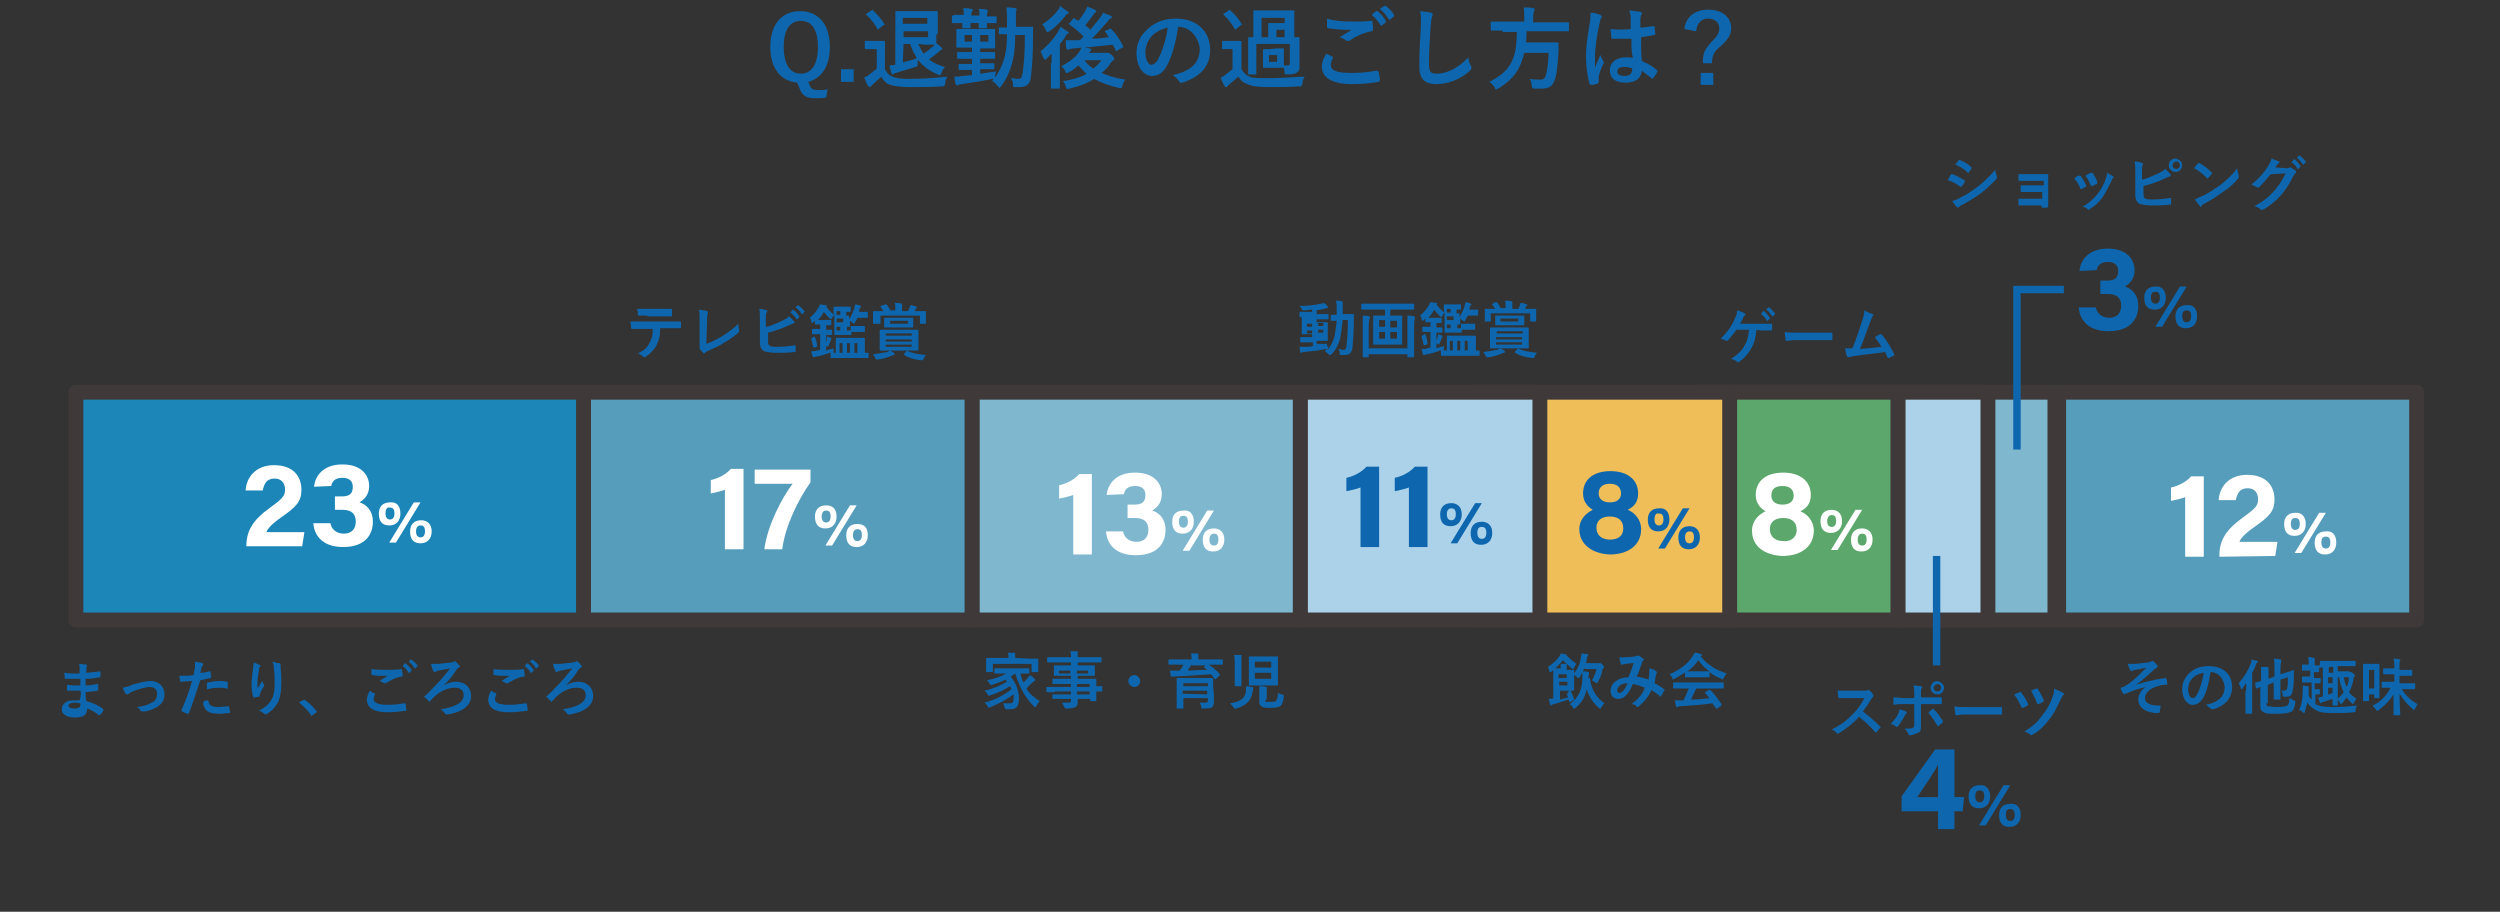 <?xml version="1.0" encoding="utf-8"?>
<!-- Generator: Adobe Illustrator 27.2.0, SVG Export Plug-In . SVG Version: 6.00 Build 0)  -->
<svg version="1.1" id="レイヤー_1" xmlns="http://www.w3.org/2000/svg" xmlns:xlink="http://www.w3.org/1999/xlink" x="0px"
	 y="0px" viewBox="0 0 335.9 122.5" style="enable-background:new 0 0 335.9 122.5;" xml:space="preserve">
<rect x="0" y="0" width="335.9" height="122.5" fill="#333333" stroke="none"/>
<style type="text/css">
	.st0{fill:#0E67AE;}
	.st1{fill:#7FB7CF;stroke:#3F3A39;stroke-width:2;stroke-linecap:round;stroke-linejoin:round;stroke-miterlimit:10;}
	.st2{fill:#569DBB;stroke:#3F3A39;stroke-width:2;stroke-linecap:round;stroke-linejoin:round;stroke-miterlimit:10;}
	.st3{fill:#ABD2E9;stroke:#3F3A39;stroke-width:2;stroke-linecap:round;stroke-linejoin:round;stroke-miterlimit:10;}
	.st4{fill:#5CA76B;stroke:#3F3A39;stroke-width:2;stroke-linecap:round;stroke-linejoin:round;stroke-miterlimit:10;}
	.st5{fill:#F0BE59;stroke:#3F3A39;stroke-width:2;stroke-linecap:round;stroke-linejoin:round;stroke-miterlimit:10;}
	.st6{fill:#1B86B7;stroke:#3F3A39;stroke-width:2;stroke-linecap:round;stroke-linejoin:round;stroke-miterlimit:10;}
	.st7{fill:none;stroke:#0E67AE;stroke-miterlimit:10;}
	.st8{fill:#FFFFFF;}
</style>
<g>
	<path class="st0" d="M111,13.1c-0.4,0.1-0.8,0.1-1.3,0.1c-1.4,0-1.9-0.3-2.3-1.4l-0.3-0.7c-2.2-0.2-3.6-1.9-3.6-4.8
		c0-3.1,1.6-4.8,4-4.8s4,1.7,4,4.8c0,2.6-1.1,4.2-2.9,4.7l0.2,0.5c0.2,0.5,0.5,0.6,1.2,0.6c0.4,0,0.8,0,1.2-0.1L111,13.1z
		 M105.3,6.3c0,2.4,0.9,3.6,2.3,3.6s2.3-1.2,2.3-3.6s-0.9-3.5-2.3-3.5C106.2,2.8,105.3,3.9,105.3,6.3z"/>
	<path class="st0" d="M114.7,11H113V9.3h1.7V11z"/>
	<path class="st0" d="M118.9,9.3c0.3,0.5,0.5,0.8,1,1c0.4,0.2,1.2,0.3,2.2,0.3c1.5,0,3.4-0.1,5.2-0.3c-0.2,0.3-0.3,0.6-0.3,0.9
		c-0.1,0.4-0.1,0.4-0.4,0.4c-1.5,0.1-3,0.1-4.2,0.1s-2.2-0.1-2.8-0.3c-0.6-0.2-0.9-0.6-1.2-1.1c-0.4,0.4-0.8,0.7-1.2,1.1
		c-0.1,0.1-0.2,0.2-0.2,0.2c0,0.1-0.1,0.1-0.2,0.1c0,0-0.1-0.1-0.2-0.2c-0.2-0.3-0.3-0.7-0.5-1.1c0.3-0.1,0.5-0.2,0.7-0.4
		c0.3-0.2,0.7-0.5,1-0.8V6.6h-0.6c-0.6,0-0.8,0-0.9,0s-0.1,0-0.1-0.1V5.6c0-0.1,0-0.1,0.1-0.1s0.2,0,0.9,0h0.7c0.6,0,0.8,0,0.9,0
		s0.1,0,0.1,0.1s0,0.4,0,1.1V9.3z M117.1,1.4c0.1,0,0.1-0.1,0.1-0.1s0.1,0,0.1,0.1c0.5,0.5,1.1,1.1,1.5,1.8c0.1,0.1,0.1,0.1-0.1,0.2
		L118,3.9c0.1,0,0,0.1,0,0.1s-0.1,0-0.1-0.1c-0.4-0.7-0.9-1.4-1.5-1.9c-0.1-0.1-0.1-0.1,0.1-0.2L117.1,1.4z M125.8,4.6
		c0,0.7,0,1.1,0,1.2c0.3,0.2,0.5,0.4,0.7,0.6c0.1,0.1,0.1,0.1,0.1,0.2s-0.1,0.1-0.1,0.1c-0.1,0-0.2,0.1-0.4,0.3
		c-0.4,0.3-0.8,0.6-1.3,1c0.6,0.4,1.3,0.8,2.2,1c-0.2,0.2-0.4,0.4-0.5,0.8c-0.1,0.2-0.1,0.3-0.2,0.3s-0.1,0-0.3-0.1
		c-1.2-0.5-2.1-1.2-2.7-2c0,0.2,0,0.4,0,0.6c0,0.3,0,0.3-0.3,0.4c-0.9,0.3-1.8,0.5-2.6,0.8c-0.2,0-0.3,0.1-0.3,0.1
		C120,10,120,10,119.9,10s-0.1,0-0.1-0.1c-0.1-0.3-0.2-0.7-0.3-1.1c0.3,0,0.5-0.1,0.8-0.1V3.3c0-1.1,0-1.7,0-1.7
		c0-0.1,0-0.1,0.1-0.1s0.6,0,1.6,0h2.4c1,0,1.4,0,1.5,0s0.1,0,0.1,0.1s0,0.4,0,1.2v1.8H125.8z M121.3,2.4v0.8h3.3V2.4H121.3z
		 M124.7,4.2h-3.3V5h3.3V4.2z M121.3,8.4c0.6-0.2,1.3-0.3,1.9-0.6c-0.4-0.6-0.7-1.2-0.9-1.9h-0.9L121.3,8.4L121.3,8.4z M123.4,5.9
		c0.2,0.5,0.4,0.9,0.7,1.3c0.5-0.3,0.9-0.7,1.3-1l0.2-0.2c-0.2,0-0.6,0-1.3,0L123.4,5.9L123.4,5.9z"/>
	<path class="st0" d="M128.1,2.1c0-0.1,0-0.1,0.1-0.1s0.4,0,1.3,0c0-0.4,0-0.6-0.1-0.9c0.4,0,0.8,0,1.1,0.1c0.1,0,0.2,0,0.2,0.1
		s0,0.1-0.1,0.2c0,0.1-0.1,0.2-0.1,0.6h1.1c0-0.4,0-0.6-0.1-0.9c0.4,0,0.8,0,1.1,0.1c0.1,0,0.1,0,0.1,0.1s0,0.1,0,0.2
		s-0.1,0.2-0.1,0.6c0.8,0,1.2,0,1.2,0c0.1,0,0.1,0,0.1,0.1V3c0,0.1,0,0.1-0.1,0.1s-0.4,0-1.2,0c0,0.4,0,0.5,0,0.6s0,0.1-0.1,0.1
		h-0.9c-0.1,0-0.1,0-0.1-0.1s0-0.2,0-0.6h-1.1c0,0.4,0,0.6,0,0.6c0,0.1,0,0.1-0.1,0.1h-0.9c-0.1,0-0.1,0-0.1-0.1s0-0.2,0-0.6
		c-0.9,0-1.2,0-1.3,0c-0.1,0-0.1,0-0.1-0.1V2.1H128.1z M136.4,4.7c0,1.3-0.1,2.4-0.3,3.3c-0.3,1.4-0.8,2.5-1.6,3.6
		c-0.1,0.1-0.2,0.2-0.2,0.2c-0.1,0-0.1-0.1-0.2-0.2c-0.3-0.3-0.5-0.6-0.8-0.7l0.2-0.3h-0.2c-1.3,0.3-2.8,0.5-4.1,0.7
		c-0.2,0-0.3,0.1-0.4,0.1c-0.1,0-0.1,0.1-0.2,0.1c-0.1,0-0.1-0.1-0.2-0.2c-0.1-0.3-0.1-0.7-0.2-1c0.5,0,0.7,0,1.2-0.1
		c0.3,0,0.8-0.1,1.2-0.1V9.4h-0.4c-1,0-1.3,0-1.3,0c-0.1,0-0.1,0-0.1-0.1V8.7c0-0.1,0-0.1,0.1-0.1s0.4,0,1.3,0h0.4V7.9h-0.5
		c-1,0-1.3,0-1.4,0c-0.1,0-0.1,0-0.1-0.1V7.1c0-0.1,0-0.1,0.1-0.1s0.4,0,1.4,0h0.5V6.4h-0.5c-1,0-1.4,0-1.5,0s-0.1,0-0.1-0.1
		s0-0.3,0-0.8V4.8c0-0.5,0-0.7,0-0.8c0-0.1,0-0.1,0.1-0.1s0.4,0,1.5,0h2.1c1,0,1.4,0,1.4,0c0.1,0,0.1,0,0.1,0.1s0,0.3,0,0.8v0.8
		c0,0.5,0,0.7,0,0.8c0,0.1,0,0.1-0.1,0.1s-0.4,0-1.4,0h-0.5V7h0.5c1,0,1.3,0,1.4,0c0.1,0,0.1,0,0.1,0.1v0.7c0,0.1,0,0.1-0.1,0.1
		s-0.4,0-1.4,0h-0.5v0.6h0.4c1,0,1.3,0,1.4,0c0.1,0,0.1,0,0.1,0.1v0.6c0,0.1,0,0.1-0.1,0.1s-0.4,0-1.4,0h-0.4v0.6
		c0.7-0.1,1.4-0.2,2.1-0.3c0,0.2-0.1,0.4-0.1,0.6c0,0.1,0,0.2,0,0.2c0.6-0.8,1-1.7,1.3-2.8c0.2-0.8,0.3-1.8,0.3-3c-0.7,0-0.9,0-1,0
		s-0.1,0-0.1-0.1V3.8c0-0.1,0-0.1,0.1-0.1s0.3,0,1,0v-1c0-0.7,0-1.1-0.1-1.7c0.4,0,0.8,0,1.2,0.1c0.1,0,0.2,0.1,0.2,0.1
		c0,0.1,0,0.2-0.1,0.3c0,0.1,0,0.5,0,1.2c0,0.3,0,0.6,0,0.9h0.9c0.9,0,1.2,0,1.3,0s0.1,0,0.1,0.1c0,0.4,0,0.8,0,1.2
		c0,2-0.1,4-0.3,5.5c-0.1,0.9-0.6,1.3-1.5,1.3c-0.3,0-0.4,0-0.6,0c-0.3,0-0.3,0-0.3-0.4c0-0.3-0.1-0.6-0.3-0.8c0.3,0,0.7,0.1,1,0.1
		c0.4,0,0.5-0.2,0.6-0.8c0.2-1.2,0.3-3,0.3-5.1C137.7,4.7,136.4,4.7,136.4,4.7z M130.6,5.6V4.7h-1v0.9H130.6z M132.8,4.7h-1.1v0.9
		h1.1V4.7z"/>
	<path class="st0" d="M141.3,8.5c0-0.4,0-0.9,0-1.3c-0.2,0.2-0.4,0.4-0.6,0.6c-0.1,0.1-0.2,0.2-0.3,0.2s-0.1-0.1-0.2-0.2
		c-0.1-0.3-0.3-0.7-0.4-0.9c0.9-0.7,1.8-1.7,2.4-2.7c0.1-0.2,0.2-0.4,0.3-0.6c0.3,0.2,0.6,0.4,0.9,0.6c0.1,0.1,0.2,0.1,0.2,0.2
		s0,0.1-0.1,0.1c-0.1,0.1-0.2,0.1-0.3,0.3c-0.2,0.4-0.5,0.8-0.8,1.1v4.4c0,1,0,1.4,0,1.5s0,0.1-0.1,0.1h-1c-0.1,0-0.1,0-0.1-0.1
		s0-0.5,0-1.5V8.5H141.3z M143.4,1.5c0.1,0.1,0.2,0.1,0.2,0.2s-0.1,0.1-0.2,0.2c-0.1,0-0.2,0.1-0.3,0.3c-0.6,0.7-1.2,1.4-2.1,2
		c-0.1,0.1-0.2,0.1-0.3,0.1s-0.1-0.1-0.2-0.3c-0.1-0.3-0.3-0.6-0.5-0.7c0.8-0.5,1.6-1.2,2.1-1.9c0.2-0.2,0.3-0.4,0.3-0.6
		C142.8,1.1,143.1,1.3,143.4,1.5z M149.1,3.9c0.1-0.1,0.2-0.1,0.2,0c0.7,0.7,1.2,1.5,1.6,2.3c0.1,0.1,0,0.2-0.1,0.2l-0.7,0.4
		c-0.1,0.1-0.2,0.1-0.2,0c-0.1-0.3-0.2-0.5-0.4-0.8c-1.2,0.1-2.6,0.3-3.8,0.4c0.3,0,0.5,0.1,0.7,0.1c0.1,0,0.2,0.1,0.2,0.2
		s0,0.1-0.1,0.2c0,0-0.1,0.1-0.2,0.2h2.1c0.1,0,0.2,0,0.3,0c0,0,0.1,0,0.2,0c0.1,0,0.2,0.1,0.5,0.3c0.3,0.3,0.3,0.4,0.3,0.5
		s0,0.2-0.1,0.2s-0.2,0.2-0.4,0.4c-0.3,0.5-0.7,0.9-1.2,1.3c0.9,0.4,1.9,0.7,3.2,0.9c-0.2,0.2-0.3,0.5-0.4,0.8
		c-0.1,0.4-0.1,0.4-0.5,0.3c-1.3-0.3-2.4-0.7-3.3-1.2c-0.9,0.6-2,1-3.3,1.3c-0.4,0.1-0.4,0.1-0.5-0.3c-0.1-0.3-0.2-0.5-0.4-0.7
		c1.3-0.2,2.4-0.5,3.2-1c-0.4-0.3-0.7-0.7-1.1-1.1c-0.4,0.3-0.8,0.7-1.3,0.9c-0.1,0.1-0.2,0.1-0.3,0.1s-0.1-0.1-0.2-0.3
		c-0.1-0.2-0.3-0.4-0.5-0.6c1.1-0.6,1.8-1.1,2.3-1.8c0.1-0.1,0.3-0.4,0.4-0.7c-0.3,0-0.7,0.1-1,0.1s-0.5,0.1-0.6,0.1
		s-0.2,0.1-0.2,0.1c-0.1,0-0.2-0.1-0.2-0.2c-0.1-0.3-0.1-0.7-0.1-1.1c0.3,0,0.7,0,0.9,0c0.3,0,0.7,0,1,0l0.5-0.5
		c-0.6-0.6-1.2-1.1-1.9-1.6l-0.1-0.1c0,0,0-0.1,0.1-0.1l0.5-0.6c0.1-0.1,0.1-0.1,0.2,0c0.1,0.1,0.3,0.2,0.5,0.3
		c0.3-0.4,0.6-0.8,0.9-1.3c0.1-0.2,0.2-0.4,0.3-0.6c0.3,0.1,0.8,0.3,1,0.4c0.1,0.1,0.2,0.1,0.2,0.2s-0.1,0.1-0.1,0.2
		c-0.1,0-0.2,0.1-0.3,0.3c-0.4,0.5-0.7,1-1.1,1.4c0.3,0.2,0.5,0.4,0.7,0.6c0.5-0.6,0.9-1.1,1.3-1.6c0.1-0.2,0.3-0.4,0.4-0.7
		c0.4,0.2,0.8,0.3,1,0.4c0.1,0.1,0.2,0.1,0.2,0.2c0,0.1-0.1,0.2-0.2,0.2c-0.1,0-0.2,0.2-0.4,0.4c-0.6,0.7-1.3,1.5-2.1,2.3
		c0.8,0,1.5-0.1,2.3-0.2c-0.2-0.2-0.3-0.5-0.5-0.7c-0.1-0.1-0.1-0.1,0.1-0.2L149.1,3.9z M145.7,8.1c0.3,0.4,0.7,0.8,1.2,1.1
		c0.4-0.3,0.8-0.7,1.1-1.1H145.7z"/>
	<path class="st0" d="M158.3,3.6c-0.3,2-0.8,3.9-1.5,5.2c-0.5,0.9-1.1,1.4-2,1.4c-1.1,0-2.1-1.1-2.1-3.1c0-1.2,0.5-2.3,1.4-3.1
		c1-1,2.3-1.5,3.9-1.5c2.9,0,4.6,1.8,4.6,4.2c0,2.2-1.3,3.6-3.7,4.4c-0.3,0.1-0.4,0-0.5-0.2s-0.4-0.5-0.8-0.8c2-0.5,3.6-1.3,3.6-3.6
		C161,5,159.9,3.6,158.3,3.6L158.3,3.6z M154.8,4.8c-0.6,0.6-0.9,1.5-0.9,2.2c0,1.1,0.4,1.7,0.8,1.7c0.3,0,0.6-0.2,0.9-0.7
		c0.5-1,1.1-2.7,1.3-4.3C156.1,3.9,155.4,4.2,154.8,4.8z"/>
	<path class="st0" d="M166.8,9.3c0.3,0.5,0.6,0.8,1.1,1c0.4,0.2,1.2,0.2,2.3,0.2c1.5,0,3.3-0.1,5.1-0.2c-0.2,0.3-0.3,0.6-0.3,0.9
		c-0.1,0.4-0.1,0.4-0.4,0.4c-1.5,0.1-3,0.1-4.2,0.1s-2.2-0.1-2.8-0.4c-0.6-0.2-0.9-0.5-1.2-1c-0.4,0.3-0.8,0.7-1.2,1
		c-0.1,0.1-0.2,0.2-0.3,0.3c0,0.1-0.1,0.1-0.2,0.1s-0.1,0-0.2-0.2c-0.2-0.3-0.3-0.6-0.5-1.1c0.3-0.1,0.5-0.2,0.7-0.4
		c0.3-0.2,0.6-0.5,0.9-0.7V6.6h-0.5c-0.6,0-0.8,0-0.8,0c-0.1,0-0.1,0-0.1-0.1V5.6c0-0.1,0-0.1,0.1-0.1s0.2,0,0.8,0h0.7
		c0.6,0,0.8,0,0.9,0c0.1,0,0.1,0,0.1,0.1s0,0.4,0,1.2L166.8,9.3L166.8,9.3z M166.1,3.9L166,4c0,0-0.1,0-0.1-0.1
		c-0.4-0.7-0.9-1.4-1.5-1.9c-0.1-0.1-0.1-0.1,0.1-0.2l0.6-0.4c0.1,0,0.1-0.1,0.1-0.1s0.1,0,0.1,0.1c0.6,0.5,1.1,1.1,1.5,1.8
		c0.1,0.1,0.1,0.1-0.1,0.2L166.1,3.9z M171.5,6.5c0.7,0,0.9,0,0.9,0c0.1,0,0.1,0,0.1,0.1s0,0.3,0,0.8v0.8c0,0.3,0,0.5,0,0.6
		c0.2,0,0.3,0,0.5,0s0.3-0.1,0.3-0.3V5.9h-4.5v2.7c0,0.9,0,1.2,0,1.3s0,0.1-0.1,0.1h-0.9c-0.1,0-0.1,0-0.1-0.1s0-0.4,0-1.3V6.3
		c0-0.8,0-1.2,0-1.2c0-0.1,0-0.1,0.1-0.1c0,0,0.2,0,0.6,0V2.7c0-0.7,0-1.1,0-1.2s0-0.1,0.1-0.1s0.4,0,1.5,0h2.3c1,0,1.4,0,1.5,0
		s0.1,0,0.1,0.1s0,0.5,0,1.2V5c0.4,0,0.6,0,0.6,0c0.1,0,0.1,0,0.1,0.1s0,0.4,0,1.2V7c0,1,0,1.4,0,1.9c0,0.3,0,0.6-0.3,0.8
		c-0.2,0.2-0.5,0.3-1.3,0.3c-0.4,0-0.4,0-0.4-0.3c0-0.2-0.1-0.4-0.1-0.6c-0.1,0-0.3,0-0.9,0h-0.9c-0.7,0-0.9,0-0.9,0
		c-0.1,0-0.1,0-0.1-0.1s0-0.3,0-0.8V7.5c0-0.5,0-0.7,0-0.8c0-0.1,0-0.1,0.1-0.1s0.3,0,0.9,0L171.5,6.5L171.5,6.5z M169.5,2.4V5h0.9
		V4c0-0.5,0-0.8,0-0.8c0-0.1,0-0.1,0.1-0.1s0.3,0,0.9,0h1.2V2.4H169.5z M170.5,8.3h1.1V7.4h-1.1V8.3z M172.6,5V4h-1.1v1H172.6z"/>
	<path class="st0" d="M179,7.6c0.1,0.1,0.1,0.1,0.1,0.2c-0.2,0.3-0.3,0.7-0.3,0.9c0,0.8,0.8,1.1,2.8,1.1c1.2,0,2.3-0.1,3.3-0.3
		c0.2,0,0.2,0,0.3,0.1c0.1,0.2,0.2,0.9,0.2,1.2c0,0.1-0.1,0.2-0.2,0.2c-1.1,0.2-2.2,0.3-3.5,0.3c-2.8,0-4.1-0.9-4.1-2.4
		c0-0.5,0.2-1,0.6-1.7C178.3,7.3,178.6,7.4,179,7.6z M181.7,2.9c0.9,0,1.7,0,2.5-0.1c0.1,0,0.2,0,0.2,0.1c0,0.3,0.1,0.6,0.1,1
		c0,0.2-0.1,0.2-0.2,0.3c-1.1,0.2-2,0.6-2.9,1.2c-0.1,0.1-0.2,0.1-0.3,0.1s-0.2,0-0.3-0.1c-0.2-0.2-0.5-0.3-0.8-0.4
		c0.6-0.4,1.2-0.7,1.6-1c-0.3,0-0.6,0-0.9,0c-0.5,0-1.5-0.1-2.2-0.2c-0.1,0-0.2-0.1-0.2-0.2c0-0.3,0-0.6,0-1.1
		C179.2,2.8,180.4,2.9,181.7,2.9z M184.9,1.5c0.1,0,0.1,0,0.2,0c0.4,0.3,0.8,0.8,1.1,1.3c0,0.1,0,0.1,0,0.2l-0.5,0.4
		c-0.1,0.1-0.1,0-0.2,0c-0.4-0.6-0.7-1-1.2-1.4L184.9,1.5z M186,0.8c0.1,0,0.1,0,0.2,0c0.4,0.3,0.9,0.8,1.1,1.2c0,0.1,0.1,0.1,0,0.2
		l-0.5,0.4c-0.1,0.1-0.2,0-0.2,0c-0.3-0.5-0.7-1-1.2-1.4L186,0.8z"/>
	<path class="st0" d="M192.2,1.7c0.2,0,0.3,0.1,0.3,0.2c0,0.1-0.1,0.3-0.1,0.4c-0.1,0.2-0.1,0.5-0.2,1.5c-0.1,1.8-0.2,3.1-0.2,4.6
		c0,1.2,0.1,1.5,1.1,1.5c1.1,0,2.7-0.6,4.2-2.2c0,0.5,0.2,0.9,0.3,1.1c0.1,0.1,0.1,0.2,0.1,0.3s0,0.2-0.2,0.4
		c-1.3,1.2-3,1.8-4.5,1.8s-2.3-0.6-2.3-2.4c0-2,0.1-3.7,0.2-5.2c0-0.7,0.1-1.5-0.1-2.2C191.3,1.6,191.9,1.6,192.2,1.7z"/>
	<path class="st0" d="M201.9,4.1c-1.1,0-1.4,0-1.5,0s-0.1,0-0.1-0.1V3c0-0.1,0-0.1,0.1-0.1s0.4,0,1.5,0h2.9V2.2c0-0.5,0-0.9-0.1-1.2
		c0.4,0,0.9,0,1.3,0.1c0.1,0,0.2,0.1,0.2,0.1c0,0.1,0,0.2-0.1,0.3c0,0.1-0.1,0.3-0.1,0.7V3h3.2c1.1,0,1.4,0,1.5,0s0.1,0,0.1,0.1v1
		c0,0.1,0,0.1-0.1,0.1s-0.4,0-1.5,0h-4.1c0,0.5,0,1-0.1,1.5h2.9c1,0,1.3,0,1.4,0c0.1,0,0.1,0,0.1,0.2c0,0.3,0,0.6,0,0.9
		c-0.1,1.8-0.2,2.9-0.4,3.6c-0.3,1.1-0.7,1.5-1.9,1.5c-0.2,0-0.6,0-0.9,0c-0.3,0-0.3,0-0.4-0.4c0-0.4-0.1-0.7-0.3-0.9
		c0.6,0.1,1.2,0.1,1.5,0.1c0.4,0,0.6-0.2,0.7-0.6c0.2-0.6,0.3-1.7,0.4-3h-3.3c-0.5,2.2-1.5,3.6-3.5,4.8c-0.2,0.1-0.2,0.1-0.3,0.1
		s-0.1-0.1-0.2-0.3c-0.2-0.3-0.4-0.5-0.7-0.7c2.8-1.4,3.7-3,3.7-6.7h-1.9V4.1z"/>
	<path class="st0" d="M215,2c0.1,0.1,0.2,0.1,0.2,0.2c0,0.1,0,0.2-0.1,0.3s-0.1,0.3-0.2,0.7c-0.4,1.8-0.6,3.5-0.6,4.4
		c0,0.5,0,1,0,1.5c0.2-0.6,0.5-1.1,0.7-1.7c0.2,0.4,0.3,0.6,0.4,0.8c0,0.1,0.1,0.1,0.1,0.2c0,0.1,0,0.1-0.1,0.2
		c-0.4,0.9-0.6,1.5-0.6,1.8s0,0.5,0,0.6s0,0.1-0.1,0.2c-0.2,0.1-0.6,0.2-0.9,0.2c-0.1,0-0.2,0-0.2-0.1c-0.3-0.9-0.5-2.3-0.5-3.7
		c0-1.2,0.1-2.1,0.5-4.5c0.1-0.4,0.1-0.9,0.1-1.4C214.2,1.7,214.8,1.9,215,2z M219.2,5.2c-0.8,0-1.7,0-2.5,0c-0.2,0-0.2,0-0.2-0.2
		c0-0.3-0.1-0.7-0.1-1.1c0.9,0.1,1.8,0.1,2.7,0c0-0.4,0-0.8,0-1.3c0-0.4,0-0.7-0.2-1.2c0.7,0.1,1.1,0.1,1.5,0.2
		c0.1,0,0.2,0.1,0.2,0.2s0,0.1-0.1,0.2c0,0.1-0.1,0.3-0.1,0.4c0,0.4,0,0.7,0,1.3c0.6,0,1.2-0.1,1.7-0.2c0.1,0,0.2,0,0.2,0.1
		c0,0.2,0.1,0.6,0.1,0.9c0,0.1,0,0.2-0.1,0.2c-0.4,0.1-1.2,0.2-1.8,0.3c0,1.3,0,2.2,0.1,3.2c0.7,0.3,1.3,0.6,2,1.2
		c0.1,0.1,0.1,0.1,0.1,0.2c-0.2,0.3-0.3,0.6-0.6,0.9l-0.1,0.1c0,0-0.1,0-0.1-0.1c-0.4-0.3-0.8-0.6-1.3-1c-0.1,1-0.8,1.6-2.2,1.6
		s-2.1-0.6-2.1-1.7c0-1,0.9-1.7,2.1-1.7c0.3,0,0.7,0,1,0.1C219.2,7.1,219.2,6.2,219.2,5.2z M218.2,9c-0.6,0-0.9,0.2-0.9,0.6
		s0.3,0.6,1,0.6c0.6,0,1-0.3,1-0.8c0-0.1,0-0.1,0-0.2C218.9,9,218.5,9,218.2,9z"/>
	<path class="st0" d="M226.3,3.9c0.2-1.6,1.4-2.6,3.2-2.6c1.9,0,3.1,1,3.1,2.5c0,0.8-0.4,1.5-1.4,2.4c-1,0.8-1.1,1.2-1.2,2.3h-1.2
		V8.3c0-1.2,0.3-1.7,1.1-2.6c0.9-0.9,1.1-1.3,1.1-1.9c0-0.8-0.6-1.3-1.5-1.3s-1.5,0.6-1.6,1.7L226.3,3.9z M230.2,9.8v1.6h-1.7V9.8
		H230.2z"/>
</g>
<g>
	<path class="st0" d="M10.8,92.8c-0.6,0-1.1,0-1.7,0c-0.1,0-0.1,0-0.1-0.1c0-0.2,0-0.5,0-0.7c0.6,0.1,1.2,0.1,1.8,0.1
		c0-0.3,0-0.6,0-0.9c-0.8,0-1.4,0-2,0c-0.1,0-0.1,0-0.1-0.1c0-0.2,0-0.4-0.1-0.7c0.7,0.1,1.4,0.1,2.1,0.1c0-0.3,0-0.5,0-0.8
		c0-0.2,0-0.3-0.1-0.5c0.4,0,0.8,0.1,1,0.1c0.1,0,0.1,0.1,0.1,0.2c-0.1,0.1-0.1,0.3-0.1,0.4c0,0.2,0,0.3,0,0.5
		c0.8-0.1,1.3-0.1,1.8-0.2c0.1,0,0.1,0,0.1,0.1c0,0.2,0,0.4,0,0.6c0,0.1,0,0.1-0.1,0.1c-0.6,0.1-1.1,0.2-1.9,0.2c0,0.3,0,0.6,0,0.9
		c0.6,0,1-0.1,1.6-0.2c0.1,0,0.1,0,0.1,0.1c0,0.2,0,0.4,0,0.7c0,0.1,0,0.1-0.1,0.1c-0.5,0.1-0.9,0.1-1.6,0.2c0,0.4,0,0.8,0.1,1.2
		c0.8,0.2,1.5,0.5,2.2,1c0.1,0.1,0.1,0.1,0.1,0.2c-0.1,0.2-0.2,0.5-0.4,0.6l-0.1,0.1h-0.1c-0.5-0.4-1-0.7-1.6-0.9
		c0,0.9-0.5,1.2-1.7,1.2c-1.1,0-1.7-0.5-1.7-1.1c0-0.7,0.6-1.2,1.6-1.2c0.2,0,0.4,0,0.8,0C10.9,93.4,10.9,93.1,10.8,92.8z
		 M10.1,94.4c-0.6,0-0.9,0.2-0.9,0.4c0,0.2,0.2,0.4,0.8,0.4c0.3,0,0.6-0.1,0.7-0.2c0.1-0.1,0.1-0.2,0.1-0.5
		C10.7,94.5,10.4,94.4,10.1,94.4z"/>
	<path class="st0" d="M17.8,92c1-0.3,1.8-0.5,2.4-0.5c1.1,0,1.9,0.7,1.9,1.8c0,0.8-0.4,1.4-1.2,1.8c-0.4,0.2-1,0.5-1.7,0.5
		c-0.1,0-0.2,0-0.3-0.1c-0.1-0.2-0.2-0.3-0.5-0.5c1-0.1,1.4-0.3,2-0.6c0.5-0.2,0.7-0.6,0.7-1.2s-0.4-0.9-1-0.9s-1.4,0.3-2.3,0.6
		c-0.2,0.1-0.4,0.2-0.5,0.3c-0.1,0.1-0.1,0.1-0.2,0.1s-0.1,0-0.2-0.1c-0.2-0.2-0.3-0.5-0.4-0.8C17,92.3,17.4,92.2,17.8,92z"/>
	<path class="st0" d="M28.2,90.2c0.1,0,0.1,0,0.1,0.1c0,0.2,0,0.4,0.1,0.6c0,0.1,0,0.1-0.1,0.2c-0.5,0.1-0.9,0.2-1.4,0.3
		c-0.6,1.8-1,3.1-1.5,4.4c0,0.1-0.1,0.1-0.2,0.1s-0.5-0.2-0.7-0.3c-0.1,0-0.1-0.1-0.1-0.2c0.6-1.4,1-2.5,1.4-3.9
		c-0.5,0-1,0.1-1.4,0.1c-0.1,0-0.2,0-0.2-0.1c0-0.2-0.1-0.5-0.1-0.7c0.2,0,0.3,0,0.6,0c0.4,0,0.9,0,1.3-0.1c0.1-0.3,0.1-0.7,0.2-1
		c0-0.2,0-0.5,0-0.8c0.4,0.1,0.8,0.1,1,0.2c0.1,0,0.1,0.1,0.1,0.1v0.1c-0.1,0.1-0.1,0.2-0.2,0.3c-0.1,0.3-0.1,0.6-0.2,0.8
		C27.4,90.4,27.8,90.3,28.2,90.2z M27.9,94.1c0.1,0,0.1,0,0.1,0.1c0.1,0.6,0.5,0.8,1.3,0.8c0.5,0,1-0.1,1.4-0.1c0.1,0,0.1,0,0.1,0.1
		c0,0.2,0.1,0.5,0.1,0.7c0,0.1,0,0.1-0.1,0.1c-0.3,0-0.8,0.1-1.1,0.1c-1.1,0-1.6-0.1-2-0.5c-0.3-0.3-0.4-0.6-0.4-1.1
		C27.5,94.1,27.8,94.1,27.9,94.1z M27.8,91.9c0-0.1,0-0.1,0.1-0.2c0.5-0.1,1.1-0.2,1.6-0.2c0.3,0,0.7,0,1,0.1c0.1,0,0.1,0,0.1,0.1
		c0,0.2,0,0.4,0,0.7c0,0.1,0,0.2-0.2,0.1c-0.3-0.1-0.7-0.1-1-0.1c-0.5,0-1.1,0.1-1.6,0.2C27.8,92.4,27.8,92.1,27.8,91.9z"/>
	<path class="st0" d="M34.8,89.3c0.1,0,0.2,0.1,0.2,0.2c0,0,0,0.1-0.1,0.1c-0.1,0.1-0.1,0.2-0.1,0.4c-0.1,0.6-0.2,1.1-0.2,1.6
		c0,0.3,0,0.6,0,0.9c0.2-0.3,0.4-0.6,0.6-1c0.1,0.2,0.2,0.4,0.3,0.5v0.1c0,0.1,0,0.1-0.1,0.2c-0.2,0.3-0.4,0.7-0.5,1
		c0,0.1,0,0.1,0,0.2s0,0.1-0.1,0.1s-0.4,0.1-0.7,0.1c-0.1,0-0.1,0-0.1-0.1c-0.1-0.4-0.2-1-0.2-1.7c0-0.5,0.1-1.2,0.2-2
		c0-0.3,0.1-0.6,0.1-0.9C34.3,89.1,34.6,89.2,34.8,89.3z M37.5,89.1c0.2,0,0.2,0.1,0.2,0.2s0,0.3,0,0.4c0.1,0.8,0.1,1.5,0.1,2.1
		c0,1.2-0.2,2.2-0.6,2.8c-0.3,0.5-0.8,1-1.3,1.3c-0.1,0-0.1,0.1-0.2,0.1c-0.1,0-0.1,0-0.2-0.1c-0.2-0.2-0.4-0.3-0.7-0.4
		c0.7-0.4,1.1-0.7,1.4-1.1c0.5-0.6,0.7-1.3,0.7-2.6c0-0.6,0-1.4-0.1-2c0-0.4-0.1-0.6-0.2-0.9C36.9,89,37.2,89.1,37.5,89.1z"/>
	<path class="st0" d="M40.7,94.1C40.8,94,40.8,94,40.7,94.1l0.2-0.1c0.6,0.4,1.1,0.9,1.6,1.5c0,0.1,0.1,0.1,0.1,0.1s0,0.1-0.1,0.1
		L42,96.1c-0.1,0-0.1,0.1-0.1,0.1s-0.1,0-0.1-0.1c-0.4-0.6-1-1.2-1.5-1.6l-0.1-0.1c0,0,0,0,0.1-0.1L40.7,94.1z"/>
	<path class="st0" d="M50.4,93.2C50.5,93.2,50.5,93.3,50.4,93.2c-0.1,0.3-0.2,0.6-0.2,0.7c0,0.5,0.5,0.8,1.9,0.8
		c0.8,0,1.5-0.1,2.2-0.2c0.1,0,0.2,0,0.2,0.1c0,0.2,0.1,0.6,0.1,0.8c0,0.1,0,0.1-0.1,0.1c-0.8,0.1-1.5,0.2-2.4,0.2
		c-1.9,0-2.8-0.6-2.8-1.7c0-0.3,0.1-0.7,0.4-1.2C49.9,93,50.1,93.1,50.4,93.2z M52.2,90c0.6,0,1.2,0,1.7-0.1c0.1,0,0.1,0,0.1,0.1
		c0,0.2,0.1,0.4,0.1,0.7c0,0.1,0,0.2-0.1,0.2c-0.8,0.1-1.3,0.4-2,0.8c-0.1,0-0.1,0.1-0.2,0.1c-0.1,0-0.1,0-0.2,0
		c-0.2-0.1-0.3-0.2-0.6-0.3c0.4-0.3,0.8-0.5,1.1-0.7c-0.2,0-0.4,0-0.6,0c-0.3,0-1,0-1.5-0.1c-0.1,0-0.1,0-0.1-0.1c0-0.2,0-0.4,0-0.7
		C50.5,90,51.3,90,52.2,90z M54.4,89.1L54.4,89.1c0.4,0.2,0.6,0.5,0.9,0.9v0.1L55,90.4c-0.1,0-0.1,0-0.1,0c-0.2-0.4-0.5-0.7-0.8-0.9
		L54.4,89.1z M55.2,88.6L55.2,88.6c0.4,0.2,0.7,0.6,0.9,0.8v0.1l-0.3,0.3c-0.1,0-0.1,0-0.1,0c-0.2-0.4-0.5-0.7-0.8-0.9L55.2,88.6z"
		/>
	<path class="st0" d="M59.6,92.1c0.5-0.3,1.1-0.5,1.7-0.5c1.2,0,2,0.8,2,1.9c0,1.3-1.2,2.2-3.2,2.5c-0.2,0-0.2,0-0.3-0.1
		c-0.1-0.2-0.3-0.4-0.6-0.6c2-0.3,3.1-0.9,3.1-1.9c0-0.7-0.5-1-1.2-1c-0.9,0-1.8,0.4-2.5,1c-0.3,0.2-0.6,0.6-0.8,0.8l-0.1,0.1
		c0,0-0.1,0-0.1-0.1c-0.1-0.1-0.3-0.3-0.5-0.5L57,93.6c0,0,0-0.1,0.1-0.1c0.6-0.5,1-1,1.5-1.5s1.1-1.2,1.9-2.2
		c-0.6,0.1-1,0.2-1.6,0.3c-0.1,0-0.2,0.1-0.3,0.1s-0.1,0.1-0.2,0.1c-0.1,0-0.1,0-0.2-0.2c-0.1-0.2-0.2-0.5-0.3-0.9
		c0.5,0,0.8,0,1.1,0c0.5-0.1,1.1-0.1,1.6-0.2c0.3,0,0.3-0.1,0.4-0.1l0.1-0.1c0,0,0.1,0,0.1,0.1c0.2,0.1,0.4,0.4,0.5,0.5l0.1,0.1
		c0,0.1-0.1,0.2-0.2,0.2c-0.1,0.1-0.2,0.2-0.3,0.3C60.8,90.9,60.2,91.5,59.6,92.1L59.6,92.1z"/>
	<path class="st0" d="M66.7,93.2C66.8,93.2,66.8,93.3,66.7,93.2c-0.1,0.3-0.2,0.6-0.2,0.7c0,0.5,0.5,0.8,1.9,0.8
		c0.8,0,1.5-0.1,2.2-0.2c0.1,0,0.2,0,0.2,0.1c0,0.2,0.1,0.6,0.1,0.8c0,0.1,0,0.1-0.1,0.1c-0.8,0.1-1.5,0.2-2.4,0.2
		c-1.9,0-2.8-0.6-2.8-1.7c0-0.3,0.1-0.7,0.4-1.2C66.3,93,66.5,93.1,66.7,93.2z M68.6,90c0.6,0,1.2,0,1.7-0.1c0.1,0,0.1,0,0.1,0.1
		c0,0.2,0.1,0.4,0.1,0.7c0,0.1,0,0.2-0.1,0.2c-0.8,0.1-1.3,0.4-2,0.8c-0.1,0-0.1,0.1-0.2,0.1s-0.1,0-0.2,0c-0.2-0.1-0.3-0.2-0.6-0.3
		c0.4-0.3,0.8-0.5,1.1-0.7c-0.2,0-0.4,0-0.6,0c-0.3,0-1,0-1.5-0.1c-0.1,0-0.1,0-0.1-0.1c0-0.2,0-0.4,0-0.7C66.9,90,67.7,90,68.6,90z
		 M70.8,89.1L70.8,89.1c0.4,0.2,0.6,0.5,0.9,0.9v0.1l-0.3,0.3c-0.1,0-0.1,0-0.1,0c-0.2-0.4-0.5-0.7-0.8-0.9L70.8,89.1z M71.5,88.6
		L71.5,88.6c0.4,0.2,0.7,0.6,0.9,0.8v0.1l-0.3,0.3c-0.1,0-0.1,0-0.1,0c-0.2-0.4-0.5-0.7-0.8-0.9L71.5,88.6z"/>
	<path class="st0" d="M76,92.1c0.5-0.3,1.1-0.5,1.7-0.5c1.2,0,2,0.8,2,1.9c0,1.3-1.2,2.2-3.2,2.5c-0.2,0-0.2,0-0.3-0.1
		c-0.1-0.2-0.3-0.4-0.6-0.6c2-0.3,3.1-0.9,3.1-1.9c0-0.7-0.5-1-1.2-1c-0.9,0-1.8,0.4-2.5,1c-0.3,0.2-0.6,0.6-0.8,0.8l-0.1,0.1
		c0,0-0.1,0-0.1-0.1c-0.1-0.1-0.3-0.3-0.5-0.5l-0.1-0.1c0,0,0-0.1,0.1-0.1c0.6-0.5,1-1,1.5-1.5s1.1-1.2,1.9-2.2
		c-0.6,0.1-1,0.2-1.6,0.3c-0.1,0-0.2,0.1-0.3,0.1c-0.1,0-0.1,0.1-0.2,0.1s-0.1,0-0.2-0.2s-0.2-0.5-0.3-0.9c0.5,0,0.8,0,1.1,0
		c0.5-0.1,1.1-0.1,1.6-0.2c0.3,0,0.3-0.1,0.4-0.1l0.1-0.1c0,0,0.1,0,0.1,0.1c0.2,0.1,0.4,0.4,0.5,0.5l0.1,0.1c0,0.1-0.1,0.2-0.2,0.2
		c-0.1,0.1-0.2,0.2-0.3,0.3C77.2,90.9,76.6,91.5,76,92.1L76,92.1z"/>
</g>
<g>
	<path class="st0" d="M136.4,90.5c-0.2,0.1-0.4,0.3-0.6,0.4c0.7,0.9,1.1,1.9,1.1,2.9c0,1.1-0.3,1.5-1.2,1.5c-0.1,0-0.3,0-0.4,0
		c-0.2,0-0.2,0-0.3-0.2s-0.1-0.4-0.2-0.6c0.4,0,0.7,0,0.9,0c0.3,0,0.5-0.1,0.5-0.8c0-0.1,0-0.3,0-0.4c-1,0.7-1.9,1.2-3.1,1.7
		c-0.1,0-0.2,0.1-0.2,0.1c-0.1,0-0.1,0-0.2-0.2c-0.1-0.2-0.2-0.3-0.4-0.5c1.5-0.4,2.6-1,3.6-1.8c0-0.1-0.1-0.3-0.2-0.4
		c-0.8,0.5-1.6,0.9-2.6,1.2c-0.1,0-0.2,0.1-0.2,0.1c-0.1,0-0.1,0-0.2-0.2c-0.1-0.2-0.2-0.3-0.4-0.5c1.3-0.3,2.1-0.7,3-1.2
		c-0.1-0.1-0.1-0.2-0.2-0.3c-0.6,0.3-1.1,0.5-1.8,0.7c-0.2,0.1-0.2,0.1-0.3-0.1s-0.2-0.3-0.4-0.5c1.1-0.2,1.9-0.5,2.6-0.9h-0.4
		c-0.8,0-1,0-1.1,0s-0.1,0-0.1-0.1v-0.5c0-0.1,0-0.1,0.1-0.1c0,0,0.3,0,1.1,0h2.3c0.8,0,1.1,0,1.1,0c0.1,0,0.1,0,0.1,0.1v0.5
		c0,0.1,0,0.1-0.1,0.1c0,0-0.3,0-1.1,0c0.1,0.4,0.2,0.8,0.4,1.2c0.2-0.1,0.3-0.3,0.5-0.5c0.1-0.2,0.3-0.3,0.4-0.5
		c0.3,0.2,0.4,0.3,0.6,0.5c0.1,0.1,0.1,0.1,0.1,0.2s-0.1,0.1-0.1,0.1c-0.1,0-0.2,0.2-0.4,0.3c-0.2,0.2-0.5,0.5-0.7,0.7
		c0.4,0.7,1,1.2,1.8,1.7c-0.2,0.2-0.3,0.3-0.4,0.6c-0.1,0.1-0.1,0.2-0.2,0.2c0,0-0.1,0-0.2-0.1C137.7,93.7,137,92.3,136.4,90.5
		L136.4,90.5z M138.3,88.5c0.8,0,1,0,1.1,0s0.1,0,0.1,0.1c0,0,0,0.2,0,0.4v0.3c0,0.7,0,0.8,0,0.9s0,0.1-0.1,0.1h-0.7
		c-0.1,0-0.1,0-0.1-0.1v-1h-5.2v1c0,0.1,0,0.1-0.1,0.1h-0.7c-0.1,0-0.1,0-0.1-0.1c0,0,0-0.2,0-0.9V89c0-0.3,0-0.4,0-0.5
		s0-0.1,0.1-0.1s0.3,0,1.1,0h1.8l0,0c0-0.3,0-0.5-0.1-0.7c0.3,0,0.6,0,0.9,0c0.1,0,0.1,0,0.1,0.1s0,0.1,0,0.2s0,0.2,0,0.4l0,0
		L138.3,88.5L138.3,88.5z"/>
	<path class="st0" d="M141.7,93c-0.7,0-1,0-1,0c-0.1,0-0.1,0-0.1-0.1v-0.5c0-0.1,0-0.1,0.1-0.1c0,0,0.3,0,1,0h2.2v-0.4h-1.3
		c-0.8,0-1.1,0-1.1,0c-0.1,0-0.1,0-0.1-0.1v-0.5c0-0.1,0-0.1,0.1-0.1c0,0,0.3,0,1.1,0h1.3v-0.4h-1.1c-0.8,0-1.1,0-1.1,0
		c-0.1,0-0.1,0-0.1-0.1c0,0,0-0.2,0-0.4v-0.4c0-0.3,0-0.4,0-0.4c0-0.1,0-0.1,0.1-0.1c0,0,0.3,0,1.1,0h1.1V89h-2.1c-0.7,0-1,0-1,0
		c-0.1,0-0.1,0-0.1-0.1v-0.5c0-0.1,0-0.1,0.1-0.1c0,0,0.3,0,1,0h2.1c0-0.3,0-0.5-0.1-0.8c0.3,0,0.6,0,0.9,0c0.1,0,0.1,0,0.1,0.1
		s0,0.1,0,0.2s0,0.2,0,0.5h2.1c0.7,0,1,0,1,0c0.1,0,0.1,0,0.1,0.1v0.5c0,0.1,0,0.1-0.1,0.1c0,0-0.3,0-1,0h-2.1v0.4h1.1
		c0.8,0,1.1,0,1.1,0c0.1,0,0.1,0,0.1,0.1c0,0,0,0.2,0,0.4v0.4c0,0.3,0,0.4,0,0.4c0,0.1,0,0.1-0.1,0.1s-0.3,0-1.1,0h-1.1v0.4h1.3
		c0.8,0,1.1,0,1.1,0c0.1,0,0.1,0,0.1,0.1c0,0,0,0.2,0,0.7v0.2c0.5,0,0.7,0,0.7,0c0.1,0,0.1,0,0.1,0.1v0.5c0,0.1,0,0.1-0.1,0.1
		c0,0-0.2,0-0.7,0v0.4c0,0.5,0,0.7,0,0.8c0,0.1,0,0.1-0.1,0.1h-0.6c-0.1,0-0.1,0-0.1-0.1v-0.2h-1.7c0,0.1,0,0.3,0,0.4
		c0,0.4-0.1,0.6-0.3,0.7s-0.6,0.2-1.2,0.2c-0.2,0-0.2,0-0.3-0.2s-0.2-0.4-0.3-0.6c0.3,0,0.5,0,0.8,0c0.4,0,0.4-0.1,0.4-0.3v-0.2
		h-1.3c-0.8,0-1.1,0-1.1,0c-0.1,0-0.1,0-0.1-0.1v-0.4c0-0.1,0-0.1,0.1-0.1c0,0,0.3,0,1.1,0h1.3v-0.4h-2.2V93z M143.8,90.5v-0.4h-1.5
		v0.4H143.8z M146.2,90.1h-1.5v0.4h1.5V90.1z M144.7,91.9v0.4h1.7v-0.4H144.7z M146.4,93.3v-0.4h-1.7v0.4H146.4z"/>
	<path class="st0" d="M153.2,91.5c0,0.5-0.4,0.8-0.8,0.8s-0.8-0.4-0.8-0.8s0.4-0.8,0.8-0.8S153.2,91.1,153.2,91.5z"/>
	<path class="st0" d="M158.1,89.3c-0.7,0-1,0-1,0c-0.1,0-0.1,0-0.1-0.1v-0.5c0-0.1,0-0.1,0.1-0.1c0,0,0.3,0,1,0h2l0,0
		c0-0.4,0-0.6-0.1-0.8c0.3,0,0.6,0,0.9,0c0.1,0,0.1,0,0.1,0.1c0,0,0,0.1,0,0.2s0,0.2,0,0.5l0,0h2.2c0.7,0,1,0,1,0
		c0.1,0,0.1,0,0.1,0.1v0.5c0,0.1,0,0.1-0.1,0.1c0,0-0.3,0-1,0h-0.8c0.5,0.3,1.1,0.8,1.5,1.3c0,0,0,0,0,0.1c0,0,0,0.1-0.1,0.1
		l-0.4,0.4c-0.1,0.1-0.1,0.1-0.2,0c-0.2-0.2-0.3-0.4-0.5-0.6c-1.4,0.1-3.4,0.2-4.9,0.3c-0.2,0-0.2,0-0.3,0h-0.1
		c-0.1,0-0.1,0-0.1-0.1c0-0.2-0.1-0.5-0.1-0.7c0.3,0,0.6,0,0.8,0c0.1,0,0.3,0,0.5,0c0.2-0.3,0.4-0.5,0.5-0.8H158.1z M163.1,93.3
		c0,0.4,0,0.8,0,1c0,0.3-0.1,0.5-0.2,0.7c-0.1,0.1-0.4,0.2-1.2,0.2c-0.3,0-0.3,0-0.3-0.2s-0.1-0.4-0.2-0.6c0.4,0,0.6,0,0.8,0
		s0.3-0.1,0.3-0.3v-0.3H159v0.4c0,0.6,0,0.9,0,0.9c0,0.1,0,0.1-0.1,0.1h-0.7c-0.1,0-0.1,0-0.1-0.1c0,0,0-0.3,0-0.9v-2.1
		c0-0.6,0-0.9,0-0.9c0-0.1,0-0.1,0.1-0.1s0.3,0,1.1,0h2.5c0.8,0,1.1,0,1.1,0c0.1,0,0.1,0,0.1,0.1c0,0,0,0.4,0,1L163.1,93.3
		L163.1,93.3z M159,91.8v0.4h3.3v-0.4H159z M162.2,93.3v-0.5h-3.3v0.4L162.2,93.3L162.2,93.3z M160.1,89.3c-0.2,0.3-0.4,0.5-0.5,0.8
		c0.8,0,1.8-0.1,2.6-0.1c-0.1-0.1-0.3-0.2-0.4-0.3c-0.1,0-0.1-0.1,0-0.1l0.2-0.2h-1.9V89.3z"/>
	<path class="st0" d="M167.4,93c0-0.2,0-0.5,0-0.8c0.3,0,0.6,0.1,0.8,0.1c0.1,0,0.2,0.1,0.2,0.1c0,0.1,0,0.1,0,0.1
		c-0.1,0.1,0,0.2-0.1,0.4c-0.2,1.4-1,1.9-2.2,2.3c-0.1,0-0.1,0-0.2,0c-0.1,0-0.1-0.1-0.2-0.2c-0.1-0.2-0.3-0.3-0.4-0.5
		C166.4,94.3,167.2,94,167.4,93z M165.9,89.2c0-0.6,0-0.8-0.1-1.2c0.3,0,0.6,0,0.9,0c0.1,0,0.1,0,0.1,0.1s0,0.1,0,0.2s0,0.3,0,0.9
		v1.9c0,0.6,0,1,0,1c0,0.1,0,0.1-0.1,0.1H166c-0.1,0-0.1,0-0.1-0.1c0,0,0-0.4,0-1L165.9,89.2L165.9,89.2z M170.6,88.2c0.7,0,1,0,1,0
		c0.1,0,0.1,0,0.1,0.1c0,0,0,0.3,0,0.9v1.9c0,0.6,0,0.9,0,0.9c0,0.1,0,0.1-0.1,0.1c0,0-0.3,0-1,0h-1.7c-0.7,0-1,0-1,0
		c-0.1,0-0.1,0-0.1-0.1s0-0.3,0-0.9v-1.9c0-0.6,0-0.9,0-0.9c0-0.1,0-0.1,0.1-0.1c0,0,0.3,0,1,0H170.6z M168.6,89.7h2.2v-0.8h-2.2
		V89.7z M170.8,90.4h-2.2v0.8h2.2V90.4z M170,94c0,0.2,0,0.2,0.1,0.3c0.1,0,0.3,0,0.6,0c0.4,0,0.7,0,0.8-0.2c0.1-0.1,0.2-0.5,0.2-1
		c0.2,0.1,0.4,0.2,0.6,0.2c0.2,0.1,0.2,0.1,0.2,0.3c-0.1,0.6-0.2,1-0.4,1.2s-0.6,0.3-1.4,0.3c-0.6,0-1,0-1.2-0.2
		c-0.2-0.1-0.3-0.3-0.3-0.6V93c0-0.3,0-0.6,0-0.8c0.3,0,0.6,0,0.9,0.1c0.1,0,0.1,0,0.1,0.1s0,0.1,0,0.2s0,0.1,0,0.4v1H170z"/>
</g>
<g>
	<path class="st0" d="M210.4,88c0.4,0.4,1,0.9,1.4,1.2c-0.1,0.1-0.2,0.3-0.3,0.5c0,0.1-0.1,0.2-0.1,0.2s-0.1,0-0.2-0.1
		c-0.4-0.3-0.9-0.8-1.2-1.1c-0.4,0.5-0.9,1-1.5,1.5c-0.1,0.1-0.1,0.1-0.2,0.1s-0.1,0-0.1-0.1c-0.1-0.2-0.1-0.4-0.2-0.6
		c0.6-0.4,1.2-0.9,1.5-1.4c0.1-0.1,0.1-0.2,0.2-0.4c0.2,0,0.5,0.1,0.7,0.1C210.5,87.9,210.5,87.9,210.4,88
		C210.5,87.9,210.5,88,210.4,88L210.4,88z M210.8,92.8c0.1,0,0.1,0,0.2,0c0.2,0.4,0.4,0.7,0.5,1.2c0,0.1,0,0.1-0.1,0.1l-0.4,0.2
		c-0.1,0.1-0.1,0-0.2-0.1c0-0.1,0-0.1-0.1-0.2c-0.6,0.2-1.2,0.4-1.9,0.6c-0.1,0-0.3,0.1-0.3,0.1l-0.1,0.1c0,0-0.1,0-0.1-0.1
		c-0.1-0.2-0.1-0.5-0.2-0.8c0.2,0,0.4,0,0.6-0.1v-2.9c0-0.7,0-1,0-1c0-0.1,0-0.1,0.1-0.1c0,0,0.3,0,0.9,0l0,0v-0.1
		c0-0.2,0-0.3,0-0.5c0.3,0,0.5,0,0.7,0c0.1,0,0.1,0,0.1,0.1v0.1c0,0.1,0,0.2,0,0.3V90h0.2c0.5,0,0.6,0,0.7,0c0.1,0,0.1,0,0.1,0.1
		c0,0,0,0.3,0,0.8v1c0,0.5,0,0.7,0,0.8c0,0.1,0,0.1-0.1,0.1c0,0-0.2,0-0.7,0h-1.1V94c0.4-0.1,0.7-0.2,1.1-0.3
		c-0.1-0.2-0.1-0.3-0.2-0.4c0-0.1,0-0.1,0.1-0.1L210.8,92.8z M209.4,90.6v0.5h1.1v-0.5H209.4z M210.6,91.6h-1.1v0.5h1.1V91.6z
		 M213.6,91.1c0.2,1.5,0.9,2.7,2,3.4c-0.2,0.1-0.3,0.3-0.4,0.5c-0.1,0.1-0.1,0.2-0.2,0.2c0,0-0.1,0-0.2-0.1
		c-0.8-0.7-1.3-1.5-1.6-2.5c-0.2,0.9-0.6,1.8-1.5,2.5c-0.1,0.1-0.1,0.1-0.2,0.1c-0.1,0-0.1,0-0.2-0.2c-0.1-0.2-0.3-0.3-0.4-0.4
		c1.3-0.9,1.7-2.1,1.7-3.5c0-0.5,0-0.6,0-0.9c0.3,0,0.5,0,0.8,0.1c0.1,0,0.1,0,0.1,0.1s0,0.1,0,0.2s-0.1,0.2-0.1,0.5v0H213.6z
		 M212.9,89.7c-0.2,0.4-0.4,0.8-0.6,1.2c-0.1,0.1-0.1,0.2-0.2,0.2c0,0-0.1,0-0.2-0.1c-0.2-0.2-0.3-0.3-0.5-0.4
		c0.6-0.7,0.9-1.5,1-2.2c0-0.2,0.1-0.4,0.1-0.6c0.3,0,0.6,0.1,0.8,0.1c0.1,0,0.1,0.1,0.1,0.1s0,0.1-0.1,0.2s-0.1,0.1-0.1,0.4
		c0,0.2-0.1,0.3-0.1,0.5h1.6c0.1,0,0.1,0,0.2,0h0.1c0.1,0,0.1,0,0.3,0.2s0.2,0.2,0.2,0.3c0,0.1,0,0.1-0.1,0.2c0,0-0.1,0.1-0.1,0.2
		c-0.1,0.6-0.3,1.1-0.6,1.6c-0.1,0.1-0.1,0.2-0.1,0.2s-0.1,0-0.2-0.1c-0.2-0.1-0.4-0.2-0.5-0.3c0.3-0.5,0.5-1,0.6-1.5h-1.6V89.7z"/>
	<path class="st0" d="M221.6,90.4c0-0.2,0-0.3,0-0.6c0.4,0.1,0.8,0.2,0.9,0.4c0.1,0,0.1,0.1,0.1,0.2s-0.1,0.2-0.1,0.3
		c-0.1,0.3-0.1,0.7-0.2,1.1c0.5,0.2,1,0.6,1.3,0.8c0.1,0,0.1,0.1,0,0.2c-0.1,0.2-0.3,0.5-0.4,0.7c0,0,0,0.1-0.1,0.1
		c0,0-0.1,0-0.1-0.1c-0.4-0.3-0.7-0.5-1.1-0.8c-0.4,0.9-0.9,1.5-1.7,2.2c-0.1,0.1-0.1,0.1-0.2,0.1c0,0-0.1,0-0.1-0.1
		c-0.2-0.2-0.4-0.3-0.7-0.3c1-0.7,1.5-1.4,1.8-2.2c-0.5-0.2-1-0.4-1.6-0.5c-0.4,0.9-0.7,1.3-1,1.6c-0.3,0.3-0.6,0.4-1,0.4
		c-0.5,0-1-0.3-1-1.1c0-1,1-1.8,2.4-1.8c0.3-0.7,0.5-1.3,0.7-1.9c-0.5,0-0.9,0.1-1.1,0.1c-0.1,0-0.2,0-0.4,0.1h-0.1
		c-0.1,0-0.1,0-0.1-0.1c-0.1-0.2-0.2-0.5-0.2-0.9c0.2,0,0.5,0.1,0.7,0c0.4,0,0.8,0,1.3-0.1c0.2,0,0.3-0.1,0.4-0.1h0.1h0.1
		c0.2,0.1,0.4,0.3,0.6,0.4l0.1,0.1c0,0,0,0.1-0.1,0.1c-0.1,0.1-0.2,0.3-0.2,0.4c-0.2,0.6-0.4,1.2-0.7,1.8c0.5,0.1,1,0.2,1.6,0.4
		C221.5,91.1,221.6,90.8,221.6,90.4z M217.3,92.7c0,0.3,0.1,0.4,0.3,0.4s0.3-0.1,0.5-0.3c0.2-0.2,0.4-0.6,0.6-1
		C217.8,91.8,217.3,92.3,217.3,92.7z"/>
	<path class="st0" d="M226.5,90.3c-0.5,0.3-1,0.6-1.5,0.9c-0.1,0-0.2,0.1-0.2,0.1c-0.1,0-0.1-0.1-0.1-0.2c-0.1-0.2-0.2-0.4-0.4-0.5
		c1.4-0.6,2.5-1.4,3.1-2.4c0.1-0.2,0.2-0.3,0.3-0.5c0.3,0,0.6,0.1,0.9,0.2c0.1,0,0.1,0.1,0.1,0.1s0,0.1-0.1,0.1c0,0-0.1,0-0.1,0.1
		c0.9,1.1,2,1.8,3.5,2.3c-0.2,0.2-0.3,0.4-0.4,0.6c-0.1,0.1-0.1,0.2-0.1,0.2s-0.1,0-0.2-0.1c-0.6-0.2-1.1-0.5-1.6-0.9v0.6
		c0,0.1,0,0.1-0.1,0.1c0,0-0.3,0-0.9,0h-1.3c-0.7,0-0.9,0-0.9,0c-0.1,0-0.1,0-0.1-0.1v-0.6H226.5z M226,92.5c-0.8,0-1,0-1.1,0
		s-0.1,0-0.1-0.1v-0.6c0-0.1,0-0.1,0.1-0.1c0,0,0.3,0,1.1,0h4.4c0.8,0,1,0,1.1,0s0.1,0,0.1,0.1v0.6c0,0.1,0,0.1-0.1,0.1
		c0,0-0.3,0-1.1,0h-2.5c-0.2,0.5-0.5,1-0.7,1.5c0.8,0,1.7-0.1,2.5-0.2c-0.2-0.2-0.4-0.5-0.6-0.7c-0.1-0.1,0-0.1,0-0.1l0.5-0.3
		c0.1,0,0.1,0,0.2,0c0.6,0.6,1,1.2,1.5,1.9c0,0.1,0,0.1,0,0.2l-0.6,0.4h-0.1c0,0,0,0-0.1-0.1c-0.1-0.2-0.3-0.4-0.4-0.6
		c-1.4,0.2-3,0.3-4.4,0.4c-0.1,0-0.2,0-0.3,0.1h-0.1c0,0-0.1,0-0.1-0.1c-0.1-0.3-0.1-0.6-0.2-0.8c0.3,0,0.6,0,0.9,0
		c0.1,0,0.2,0,0.3,0c0.3-0.6,0.5-1.1,0.7-1.6C226.9,92.5,226,92.5,226,92.5z M228.8,90.2c0.5,0,0.8,0,0.9,0
		c-0.6-0.4-1.1-0.9-1.5-1.5c-0.4,0.6-0.9,1.1-1.5,1.5c0.1,0,0.3,0,0.9,0H228.8z"/>
</g>
<g>
	<path class="st0" d="M88.7,44.3c0,0.9-0.2,1.5-0.5,2.1c-0.3,0.6-0.9,1.2-1.4,1.5C86.7,48,86.6,48,86.6,48c-0.1,0-0.1,0-0.2-0.1
		c-0.2-0.2-0.4-0.3-0.7-0.4c0.8-0.4,1.3-0.8,1.6-1.5c0.3-0.5,0.4-1,0.4-1.8h-1.6c-0.4,0-0.8,0-1.2,0c-0.1,0-0.1,0-0.1-0.2
		s-0.1-0.5-0.1-0.8c0.5,0,0.9,0,1.4,0h3.7c0.6,0,1.1,0,1.6,0c0.1,0,0.1,0,0.1,0.2c0,0.1,0,0.5,0,0.6c0,0.1,0,0.1-0.1,0.1
		c-0.4,0-1,0-1.6,0h-1.1V44.3z M87,42.4c-0.4,0-0.7,0-1.2,0c-0.1,0-0.1,0-0.1-0.1c0-0.2,0-0.5-0.1-0.8c0.6,0,1,0,1.4,0h1.8
		c0.5,0,1,0,1.4,0c0.1,0,0.1,0,0.1,0.2s0,0.4,0,0.6c0,0.1,0,0.2-0.1,0.2c-0.4,0-0.9,0-1.4,0H87V42.4z"/>
	<path class="st0" d="M94.9,46.2c0.6-0.2,1.2-0.5,2.1-1c0.9-0.6,1.5-1,2.2-1.7c0,0.4,0.1,0.7,0.1,0.9c0,0.2,0,0.2-0.1,0.3
		c-0.7,0.6-1.3,1-2,1.4c-0.6,0.4-1.3,0.7-2,1c-0.2,0.1-0.4,0.2-0.5,0.3l-0.1,0.1c0,0-0.1,0-0.1-0.1c-0.2-0.2-0.4-0.3-0.5-0.6v-0.1
		v-0.1c0-0.1,0-0.2,0-0.5V43c0-0.7,0-1.1-0.1-1.4c0.5,0.1,0.9,0.1,1.1,0.2c0.1,0,0.1,0.1,0.1,0.2c0,0,0,0.1,0,0.2
		c-0.1,0.2-0.1,0.4-0.1,1L94.9,46.2z"/>
	<path class="st0" d="M103.1,43.9c0.7-0.2,1.3-0.5,2-0.8c0.4-0.2,0.6-0.3,0.9-0.6c0.3,0.2,0.6,0.6,0.7,0.7l0.1,0.1
		c0,0.1,0,0.1-0.1,0.1c-0.2,0.1-0.5,0.2-0.7,0.3c-0.8,0.4-1.7,0.7-2.8,1v1.2c0,0.4,0.1,0.5,0.3,0.6c0.2,0.1,0.5,0.1,1,0.1
		c0.8,0,1.5-0.1,2.3-0.2c0.1,0,0.1,0,0.1,0.1c0,0.2,0,0.5,0,0.7c0,0.1,0,0.1-0.2,0.1c-0.9,0.1-1.4,0.1-2.4,0.1
		c-0.7,0-1.2-0.1-1.6-0.2c-0.4-0.2-0.6-0.6-0.6-1.2v-3c0-0.8,0-1.1-0.1-1.5c0.4,0,0.8,0.1,1,0.2c0.1,0,0.1,0.1,0.1,0.1
		s0,0.1-0.1,0.2c-0.1,0.1-0.1,0.4-0.1,0.7v1.2H103.1z M106.5,41.6L106.5,41.6c0.4,0.2,0.6,0.5,0.9,0.9v0.1l-0.3,0.3
		c-0.1,0-0.1,0-0.1,0c-0.2-0.4-0.5-0.7-0.8-0.9L106.5,41.6z M107.2,41L107.2,41c0.4,0.2,0.7,0.6,0.9,0.8v0.1l-0.3,0.3
		c-0.1,0-0.1,0-0.1,0c-0.2-0.4-0.5-0.7-0.8-0.9L107.2,41z"/>
	<path class="st0" d="M112.8,48.1c-0.8,0-1.1,0-1.1,0c-0.1,0-0.1,0-0.1-0.1v-0.6h-0.1c-0.6,0.2-1.1,0.4-1.8,0.5
		c-0.1,0-0.3,0.1-0.3,0.1h-0.1c-0.1,0-0.1,0-0.1-0.1c-0.1-0.2-0.1-0.4-0.2-0.7c0.3,0,0.5,0,0.8-0.1l0.4-0.1v-2.1H110
		c-0.6,0-0.7,0-0.8,0c-0.1,0-0.1,0-0.1-0.1v-0.5c0-0.1,0-0.1,0.1-0.1c0,0,0.2,0,0.8,0h0.2v-0.6c-0.4,0-0.5,0-0.6,0s-0.1,0-0.1-0.1
		v-0.4l-0.2,0.2c-0.1,0.1-0.1,0.1-0.2,0.1c0,0-0.1-0.1-0.1-0.2c0-0.2-0.1-0.4-0.2-0.5c0.5-0.4,0.9-0.9,1.2-1.4
		c0.1-0.2,0.1-0.3,0.2-0.4c0.3,0,0.5,0.1,0.8,0.1c0.1,0,0.1,0,0.1,0.1c0,0,0,0.1-0.1,0.1l0,0c0.3,0.4,0.6,0.7,1,1.1v-0.1
		c0-0.6,0-0.9,0-0.9c0-0.1,0-0.1,0.1-0.1s0.3,0,0.8,0h0.6c0.5,0,0.6,0,0.7,0s0.1,0,0.1,0.1v0.5c0,0.1,0,0.1-0.1,0.1c0,0-0.2,0-0.5,0
		v0.5c0.2,0,0.3,0,0.3,0c0.1,0,0.1,0,0.1,0.1c0,0,0,0.2,0,0.5v-0.1c0.3-0.5,0.5-0.9,0.7-1.5c0-0.2,0.1-0.3,0.1-0.5
		c0.2,0,0.6,0.1,0.7,0.2c0.1,0,0.1,0.1,0.1,0.1s0,0.1-0.1,0.1c0,0.1-0.1,0.1-0.1,0.2l-0.1,0.4h0.4c0.5,0,0.7,0,0.7,0
		c0.1,0,0.1,0,0.1,0.1v0.6c0,0.1,0,0.1-0.1,0.1c0,0-0.2,0-0.7,0h-0.6c-0.1,0.2-0.2,0.4-0.3,0.6c-0.1,0.1-0.1,0.2-0.1,0.2
		s-0.1,0-0.2-0.1c-0.1-0.1-0.3-0.2-0.4-0.3v0.2c0,0.3,0,0.5,0,0.5c0,0.1,0,0.1-0.1,0.1c0,0-0.1,0-0.3,0v0.5c0.4,0,0.4,0,0.5,0
		s0.1,0,0.1,0.1v0.4c0,0.1,0,0.1-0.1,0.1c0,0-0.1,0-0.5,0H113c-0.5,0-0.7,0-0.8,0c-0.1,0-0.1,0-0.1-0.1c0,0,0-0.3,0-0.9v-1.7
		c-0.1,0.1-0.2,0.2-0.3,0.4c-0.1,0.1-0.1,0.2-0.1,0.2s-0.1,0-0.2-0.1c-0.3-0.3-0.6-0.6-0.8-0.9c-0.2,0.4-0.5,0.8-0.8,1.1
		c0.1,0,0.2,0,0.5,0h0.6c0.5,0,0.6,0,0.6,0c0.1,0,0.1,0,0.1,0.1v0.5c0,0.1,0,0.1-0.1,0.1c0,0-0.2,0-0.6,0v0.6c0.5,0,0.7,0,0.7,0
		c0.1,0,0.1,0,0.1,0.1v0.5c0,0.1,0,0.1-0.1,0.1c0,0-0.2,0-0.7,0v2.1c0.3-0.1,0.6-0.2,1-0.3c0,0.1,0,0.3,0,0.4c0,0.2,0,0.2-0.1,0.2
		c0,0,0.2,0,0.4,0v-1.2c0-0.4,0-0.6,0-0.7c0-0.1,0-0.1,0.1-0.1c0,0,0.3,0,1,0h1.7c0.7,0,1,0,1,0c0.1,0,0.1,0,0.1,0.1
		c0,0,0,0.3,0,0.7v1.2c0.2,0,0.3,0,0.4,0s0.1,0,0.1,0.1V48c0,0.1,0,0.1-0.1,0.1c0,0-0.3,0-1.1,0H112.8z M109.4,45.2
		C109.5,45.2,109.5,45.2,109.4,45.2c0.3,0.4,0.3,0.8,0.4,1.2c0,0.1,0,0.1-0.1,0.2l-0.3,0.1c-0.1,0-0.1,0-0.1,0
		c-0.1-0.4-0.2-0.8-0.3-1.2c0-0.1,0-0.1,0.1-0.1L109.4,45.2z M111.1,45.5c0-0.1,0-0.2,0-0.3c0.2,0.1,0.4,0.1,0.5,0.2
		c0.1,0,0.1,0,0.1,0.1v0.1c0,0-0.1,0.1-0.1,0.2c-0.1,0.2-0.2,0.5-0.3,0.7c0,0.1-0.1,0.1-0.1,0.1s-0.1,0-0.1-0.1
		c-0.1,0-0.2-0.1-0.3-0.1C111,46.1,111.1,45.8,111.1,45.5z M112.9,42.3v-0.5h-0.5v0.5H112.9z M113.3,42.8h-0.9v0.5h0.9V42.8z
		 M112.9,44.4v-0.5h-0.5v0.5H112.9z M113.2,47.4v-1.3h-0.4v1.3H113.2z M114.2,47.4v-1.3h-0.4v1.3H114.2z M115.5,43.8
		c0.4,0,0.5,0,0.6,0s0.1,0,0.1,0.1v0.6c0,0.1,0,0.1-0.1,0.1c0,0-0.2,0-0.6,0H115c-0.4,0-0.5,0-0.6,0s-0.1,0-0.1-0.1v-0.6
		c0-0.1,0-0.1,0.1-0.1c0,0,0.2,0,0.6,0H115.5z M114.8,46.1v1.3h0.4v-1.3H114.8z"/>
	<path class="st0" d="M119.6,47.1c0.2,0.1,0.3,0.2,0.5,0.3c0.1,0.1,0.1,0.1,0.1,0.2c0,0,0,0.1-0.1,0.1s-0.2,0-0.3,0.1
		c-0.5,0.2-1.1,0.4-1.8,0.5c-0.1,0-0.1,0-0.2,0s-0.1,0-0.2-0.2s-0.2-0.4-0.3-0.5c0.8-0.1,1.4-0.2,1.9-0.3
		C119.2,47.3,119.4,47.2,119.6,47.1h-0.2c-0.8,0-1.1,0-1.1,0c-0.1,0-0.1,0-0.1-0.1c0,0,0-0.3,0-0.7v-1.2c0-0.5,0-0.7,0-0.7
		c0-0.1,0-0.1,0.1-0.1c0,0,0.3,0,1.1,0h2.8c0.8,0,1.1,0,1.1,0c0.1,0,0.1,0,0.1,0.1c0,0,0,0.3,0,0.7v1.2c0,0.5,0,0.7,0,0.7
		c0,0.1,0,0.1-0.1,0.1c0,0-0.3,0-1.1,0H119.6z M118.9,40.9c0.1,0,0.1,0,0.2,0c0.2,0.2,0.4,0.5,0.5,0.8h0.7v-0.2c0-0.4,0-0.6-0.1-0.8
		c0.3,0,0.6,0,0.9,0.1c0.1,0,0.1,0,0.1,0.1c0,0.1,0,0.1,0,0.2c0,0.1,0,0.2,0,0.5v0.2h0.8c0.1-0.1,0.1-0.3,0.2-0.4
		c0-0.1,0.1-0.2,0.1-0.4c0.3,0,0.5,0.1,0.8,0.2c0.1,0,0.1,0.1,0.1,0.1c0,0.1,0,0.1-0.1,0.1s-0.1,0.1-0.1,0.2c0,0.1-0.1,0.2-0.1,0.2
		h0.3c0.8,0,1,0,1.1,0s0.1,0,0.1,0.1c0,0,0,0.2,0,0.4v0.3c0,0.7,0,0.8,0,0.8c0,0.1,0,0.1-0.1,0.1h-0.6c-0.1,0-0.1,0-0.1-0.1v-1h-5.3
		v1c0,0.1,0,0.1-0.1,0.1h-0.8c-0.1,0-0.1,0-0.1-0.1c0,0,0-0.2,0-0.8v-0.3c0-0.3,0-0.4,0-0.4c0-0.1,0-0.1,0.1-0.1c0,0,0.3,0,1.1,0
		h0.2c-0.1-0.2-0.3-0.4-0.4-0.6c-0.1-0.1,0-0.1,0.1-0.1L118.9,40.9z M121.6,42.7c0.7,0,1,0,1,0c0.1,0,0.1,0,0.1,0.1c0,0,0,0.1,0,0.4
		v0.3c0,0.3,0,0.4,0,0.4c0,0.1,0,0.1-0.1,0.1c0,0-0.3,0-1,0h-1.7c-0.7,0-1,0-1,0c-0.1,0-0.1,0-0.1-0.1c0,0,0-0.1,0-0.4v-0.3
		c0-0.3,0-0.4,0-0.4c0-0.1,0-0.1,0.1-0.1s0.3,0,1,0H121.6z M119,45.1h3.5v-0.3H119V45.1z M122.5,45.9v-0.3H119v0.3H122.5z
		 M122.5,46.3H119v0.3h3.5V46.3z M119.6,43.5h2.4v-0.4h-2.4V43.5z M121.8,47.2c0.1-0.1,0.1-0.1,0.2,0c0.7,0.3,1.5,0.4,2.4,0.5
		c-0.1,0.1-0.2,0.3-0.3,0.5c-0.1,0.2-0.1,0.2-0.2,0.2c0,0-0.1,0-0.2,0c-0.8-0.1-1.6-0.3-2.2-0.7c-0.1,0-0.1-0.1,0-0.2L121.8,47.2z"
		/>
</g>
<g>
	<path class="st0" d="M177.1,46.7c0.4,0,0.9-0.1,1.4-0.2c0,0.1-0.1,0.3-0.1,0.4V47c0.4-0.5,0.7-1.1,0.9-1.8c0.1-0.5,0.2-1.2,0.3-2.1
		c-0.5,0-0.7,0-0.7,0c-0.1,0-0.1,0-0.1-0.1v-0.6c0-0.1,0-0.1,0.1-0.1c0,0,0.2,0,0.7,0c0-0.2,0-0.4,0-0.7c0-0.5,0-0.8-0.1-1.2
		c0.3,0,0.5,0,0.8,0.1c0.1,0,0.1,0,0.1,0.1c0,0.1,0,0.1,0,0.2c0,0.1,0,0.3,0,0.8c0,0.2,0,0.4,0,0.6h0.5c0.6,0,0.8,0,0.9,0
		c0.1,0,0.1,0,0.1,0.1c0,0.3,0,0.5,0,0.8c0,1.6-0.1,2.8-0.2,3.7c-0.1,0.6-0.4,0.9-1,0.9c-0.2,0-0.3,0-0.5,0s-0.2,0-0.2-0.3
		c0-0.2-0.1-0.4-0.2-0.5c0.3,0,0.5,0.1,0.7,0.1s0.4-0.1,0.4-0.5c0.1-0.8,0.2-1.9,0.2-3.5h-0.7c-0.1,1-0.2,1.8-0.3,2.3
		c-0.2,0.9-0.6,1.7-1.2,2.3c-0.1,0.1-0.1,0.1-0.2,0.1s-0.1,0-0.2-0.1c-0.2-0.2-0.3-0.3-0.5-0.4c0.1-0.1,0.2-0.2,0.3-0.3
		c0,0-0.1,0-0.2,0c-0.9,0.2-1.9,0.3-2.9,0.4c-0.1,0-0.3,0-0.3,0.1h-0.1c0,0-0.1,0-0.1-0.1c0-0.2-0.1-0.5-0.1-0.7c0.3,0,0.6,0,0.9,0
		c0.3,0,0.6,0,0.9-0.1V46h-0.6c-0.7,0-0.9,0-1,0s-0.1,0-0.1-0.1v-0.5c0-0.1,0-0.1,0.1-0.1c0,0,0.3,0,1,0h0.5v-0.4H176
		c-0.7,0-0.9,0-1,0s-0.1,0-0.1-0.1c0-0.1,0-0.2,0-0.7v-0.9c0-0.4,0-0.6,0-0.7c0-0.1,0-0.1,0.1-0.1c0,0,0.3,0,1,0h0.3v0.2h-0.6
		c-0.7,0-1,0-1,0c-0.1,0-0.1,0-0.1-0.1V42c0-0.1,0-0.1,0.1-0.1c0,0,0.3,0,1,0h0.6v-0.3c-0.4,0-0.7,0.1-1.1,0.1c-0.2,0-0.2,0-0.3-0.2
		s-0.2-0.3-0.3-0.4c1.2,0,2-0.1,2.9-0.3c0.2,0,0.3-0.1,0.4-0.1c0.2,0.2,0.4,0.3,0.5,0.5c0,0.1,0.1,0.1,0.1,0.1s-0.1,0.1-0.2,0.1
		c-0.1,0-0.2,0-0.4,0.1c-0.3,0.1-0.7,0.1-1,0.2v0.5h0.5c0.7,0,1,0,1,0c0.1,0,0.1,0,0.1,0.1v0.5c0,0.1,0,0.1-0.1,0.1c0,0-0.3,0-1,0
		h-0.5v0.4h0.4c0.7,0,0.9,0,1,0s0.1,0,0.1,0.1c0,0,0,0.2,0,0.7V45c0,0.4,0,0.6,0,0.7c0,0.1,0,0.1-0.1,0.1s-0.3,0-1,0h-0.4v0.4h0.3
		c0.7,0,0.9,0,1,0s0.1,0,0.1,0.1v0.5c0,0.1,0,0.1-0.1,0.1c0,0-0.3,0-1,0h-0.3v-0.2H177.1z M176.3,43.9v-0.4h-0.7v0.4H176.3z
		 M176.3,44.8v-0.4h-0.7v0.4H176.3z M177.1,43.4v0.4h0.7v-0.4H177.1z M177.8,44.3h-0.7v0.4h0.7V44.3z"/>
	<path class="st0" d="M184,41.6c-0.7,0-1,0-1,0c-0.1,0-0.1,0-0.1-0.1v-0.6c0-0.1,0-0.1,0.1-0.1c0,0,0.3,0,1,0h4.9c0.7,0,1,0,1,0
		c0.1,0,0.1,0,0.1,0.1v0.6c0,0.1,0,0.1-0.1,0.1c0,0-0.3,0-1,0h-2.1v0.8h0.5c0.7,0,1,0,1,0c0.1,0,0.1,0,0.1,0.1c0,0,0,0.3,0,0.9v1.9
		c0,0.6,0,0.8,0,0.9c0,0.1,0,0.1-0.1,0.1c0,0-0.3,0-1,0h-1.7c-0.7,0-1,0-1,0c-0.1,0-0.1,0-0.1-0.1c0,0,0-0.3,0-0.9v-1.9
		c0-0.6,0-0.8,0-0.9c0-0.1,0-0.1,0.1-0.1s0.3,0,1,0h0.5v-0.8H184z M189.1,43.6c0-0.4,0-0.9,0-1.2c0.3,0,0.6,0,0.8,0.1
		c0.1,0,0.2,0,0.2,0.1c0,0.1,0,0.1,0,0.2c0,0.1-0.1,0.3-0.1,0.9v2.6c0,1,0,1.6,0,1.6c0,0.1,0,0.1-0.1,0.1h-0.7c-0.1,0-0.1,0-0.1-0.1
		v-0.3h-5.2v0.3c0,0.1,0,0.1-0.1,0.1h-0.6c-0.1,0-0.1,0-0.1-0.1s0-0.6,0-1.6v-2.7c0-0.4,0-0.9,0-1.2c0.3,0,0.6,0,0.8,0.1
		c0.1,0,0.2,0.1,0.2,0.1c0,0.1,0,0.1-0.1,0.2c0,0.1-0.1,0.4-0.1,0.9v3.1h5.2L189.1,43.6L189.1,43.6z M186.1,43.9V43h-0.8v0.9H186.1z
		 M186.1,45.5v-0.9h-0.8v0.9H186.1z M186.8,43.1V44h0.9v-0.9H186.8z M187.7,44.6h-0.9v0.9h0.9V44.6z"/>
	<path class="st0" d="M194.8,47.8c-0.8,0-1.1,0-1.1,0c-0.1,0-0.1,0-0.1-0.1v-0.6h-0.1c-0.6,0.2-1.1,0.4-1.8,0.5
		c-0.1,0-0.3,0.1-0.3,0.1h-0.1c-0.1,0-0.1,0-0.1-0.1c-0.1-0.2-0.1-0.4-0.2-0.7c0.3,0,0.5,0,0.8-0.1l0.4-0.1v-2.1H192
		c-0.6,0-0.7,0-0.8,0s-0.1,0-0.1-0.1V44c0-0.1,0-0.1,0.1-0.1c0,0,0.2,0,0.8,0h0.2v-0.6c-0.4,0-0.5,0-0.6,0s-0.1,0-0.1-0.1v-0.4
		l-0.2,0.2c-0.1,0.1-0.1,0.1-0.2,0.1c0,0-0.1-0.1-0.1-0.2c0-0.2-0.1-0.4-0.2-0.5c0.5-0.4,0.9-0.9,1.2-1.4c0.1-0.2,0.1-0.3,0.2-0.4
		c0.3,0,0.5,0.1,0.8,0.1c0.1,0,0.1,0,0.1,0.1c0,0,0,0.1-0.1,0.1l0,0c0.3,0.4,0.6,0.7,1,1.1v-0.1c0-0.6,0-0.9,0-0.9
		c0-0.1,0-0.1,0.1-0.1s0.3,0,0.8,0h0.6c0.5,0,0.6,0,0.7,0c0.1,0,0.1,0,0.1,0.1v0.5c0,0.1,0,0.1-0.1,0.1c0,0-0.2,0-0.5,0v0.5
		c0.2,0,0.3,0,0.3,0c0.1,0,0.1,0,0.1,0.1c0,0,0,0.2,0,0.5v-0.1c0.3-0.5,0.5-0.9,0.7-1.5c0-0.2,0.1-0.3,0.1-0.5
		c0.2,0,0.6,0.1,0.7,0.2c0.1,0,0.1,0.1,0.1,0.1s0,0.1-0.1,0.1c0,0.1-0.1,0.1-0.1,0.2l-0.1,0.4h0.4c0.5,0,0.7,0,0.7,0
		c0.1,0,0.1,0,0.1,0.1v0.6c0,0.1,0,0.1-0.1,0.1c0,0-0.2,0-0.7,0h-0.6c-0.1,0.2-0.2,0.4-0.3,0.6c-0.1,0.1-0.1,0.2-0.1,0.2
		s-0.1,0-0.2-0.1c-0.1-0.1-0.3-0.2-0.4-0.3V43c0,0.3,0,0.5,0,0.5c0,0.1,0,0.1-0.1,0.1c0,0-0.1,0-0.3,0v0.5c0.4,0,0.4,0,0.5,0
		s0.1,0,0.1,0.1v0.4c0,0.1,0,0.1-0.1,0.1c0,0-0.1,0-0.5,0h-0.8c-0.5,0-0.7,0-0.8,0s-0.1,0-0.1-0.1c0,0,0-0.3,0-0.9V42
		c-0.1,0.1-0.2,0.2-0.3,0.4c-0.1,0.1-0.1,0.2-0.1,0.2s-0.1,0-0.2-0.1c-0.3-0.3-0.6-0.6-0.8-0.9c-0.2,0.4-0.5,0.8-0.8,1.1
		c0.1,0,0.2,0,0.5,0h0.6c0.5,0,0.6,0,0.6,0c0.1,0,0.1,0,0.1,0.1v0.5c0,0.1,0,0.1-0.1,0.1c0,0-0.2,0-0.6,0V44c0.5,0,0.7,0,0.7,0
		c0.1,0,0.1,0,0.1,0.1v0.5c0,0.1,0,0.1-0.1,0.1c0,0-0.2,0-0.7,0v2.1c0.3-0.1,0.6-0.2,1-0.3c0,0.1,0,0.3,0,0.4c0,0.2,0,0.2-0.1,0.2
		c0,0,0.2,0,0.5,0v-1.2c0-0.4,0-0.6,0-0.7c0-0.1,0-0.1,0.1-0.1c0,0,0.3,0,1,0h1.7c0.7,0,1,0,1,0c0.1,0,0.1,0,0.1,0.1
		c0,0,0,0.3,0,0.7v1.2c0.2,0,0.3,0,0.4,0c0.1,0,0.1,0,0.1,0.1v0.5c0,0.1,0,0.1-0.1,0.1c0,0-0.3,0-1.1,0H194.8z M191.4,44.9
		c0.1,0,0.1,0,0.1,0c0.2,0.4,0.2,0.8,0.3,1.2c0,0.1,0,0.1-0.1,0.2l-0.3,0.1c-0.1,0-0.1,0-0.1,0c-0.1-0.4-0.2-0.8-0.3-1.2
		c0-0.1,0-0.1,0.1-0.1L191.4,44.9z M193.2,45.2c0-0.1,0-0.2,0-0.3c0.2,0.1,0.4,0.1,0.5,0.2c0.1,0,0.1,0,0.1,0.1v0.1
		c0,0-0.1,0.1-0.1,0.2c-0.1,0.2-0.2,0.5-0.3,0.7c0,0.1-0.1,0.1-0.1,0.1s-0.1,0-0.1-0.1c-0.1,0-0.2-0.1-0.3-0.1
		C193,45.8,193.1,45.5,193.2,45.2z M194.9,42v-0.5h-0.5V42H194.9z M195.3,42.5h-0.9V43h0.9V42.5z M194.9,44.1v-0.5h-0.5v0.5H194.9z
		 M195.2,47.1v-1.3h-0.4v1.3H195.2z M196.2,47.1v-1.3h-0.4v1.3H196.2z M197.5,43.5c0.4,0,0.5,0,0.6,0s0.1,0,0.1,0.1v0.6
		c0,0.1,0,0.1-0.1,0.1c0,0-0.2,0-0.6,0H197c-0.4,0-0.5,0-0.6,0s-0.1,0-0.1-0.1v-0.6c0-0.1,0-0.1,0.1-0.1c0,0,0.2,0,0.6,0H197.5z
		 M196.8,45.8v1.3h0.4v-1.3H196.8z"/>
	<path class="st0" d="M201.6,46.8c0.2,0.1,0.3,0.2,0.5,0.3c0.1,0.1,0.1,0.1,0.1,0.2c0,0,0,0.1-0.1,0.1s-0.2,0-0.3,0.1
		c-0.5,0.2-1.1,0.4-1.8,0.5c-0.1,0-0.1,0-0.2,0c-0.1,0-0.1,0-0.2-0.2c-0.1-0.2-0.2-0.4-0.3-0.5c0.8-0.1,1.4-0.2,1.9-0.3
		C201.2,47,201.4,46.9,201.6,46.8h-0.2c-0.8,0-1.1,0-1.1,0c-0.1,0-0.1,0-0.1-0.1c0,0,0-0.3,0-0.7v-1.2c0-0.5,0-0.7,0-0.7
		c0-0.1,0-0.1,0.1-0.1c0,0,0.3,0,1.1,0h2.8c0.8,0,1.1,0,1.1,0c0.1,0,0.1,0,0.1,0.1c0,0,0,0.3,0,0.7V46c0,0.5,0,0.7,0,0.7
		c0,0.1,0,0.1-0.1,0.1c0,0-0.3,0-1.1,0H201.6z M200.9,40.6c0.1,0,0.1,0,0.2,0c0.2,0.2,0.4,0.5,0.5,0.8h0.7v-0.2c0-0.4,0-0.6-0.1-0.8
		c0.3,0,0.6,0,0.9,0.1c0.1,0,0.1,0,0.1,0.1c0,0.1,0,0.1,0,0.2c0,0.1,0,0.2,0,0.5v0.2h0.8c0.1-0.1,0.1-0.3,0.2-0.4
		c0-0.1,0.1-0.2,0.1-0.4c0.3,0,0.5,0.1,0.8,0.2c0.1,0,0.1,0.1,0.1,0.1c0,0.1,0,0.1-0.1,0.1s-0.1,0.1-0.1,0.2c0,0.1-0.1,0.2-0.1,0.2
		h0.3c0.8,0,1,0,1.1,0s0.1,0,0.1,0.1c0,0,0,0.2,0,0.4v0.3c0,0.7,0,0.8,0,0.8c0,0.1,0,0.1-0.1,0.1h-0.6c-0.1,0-0.1,0-0.1-0.1v-1h-5.3
		v1c0,0.1,0,0.1-0.1,0.1h-0.6c-0.1,0-0.1,0-0.1-0.1c0,0,0-0.2,0-0.8V42c0-0.3,0-0.4,0-0.4c0-0.1,0-0.1,0.1-0.1c0,0,0.3,0,1.1,0h0.2
		c-0.1-0.2-0.3-0.4-0.4-0.6c-0.1-0.1,0-0.1,0.1-0.1L200.9,40.6z M203.7,42.4c0.7,0,1,0,1,0c0.1,0,0.1,0,0.1,0.1c0,0,0,0.1,0,0.4v0.3
		c0,0.3,0,0.4,0,0.4c0,0.1,0,0.1-0.1,0.1c0,0-0.3,0-1,0H202c-0.7,0-1,0-1,0c-0.1,0-0.1,0-0.1-0.1c0,0,0-0.1,0-0.4v-0.3
		c0-0.3,0-0.4,0-0.4c0-0.1,0-0.1,0.1-0.1s0.3,0,1,0H203.7z M201.1,44.8h3.5v-0.3h-3.5V44.8z M204.5,45.6v-0.3H201v0.3H204.5z
		 M204.5,46H201v0.3h3.5V46z M201.6,43.2h2.4v-0.4h-2.4V43.2z M203.9,46.9c0.1-0.1,0.1-0.1,0.2,0c0.7,0.3,1.5,0.4,2.4,0.5
		c-0.1,0.1-0.2,0.3-0.3,0.5s-0.1,0.2-0.2,0.2c0,0-0.1,0-0.2,0c-0.8-0.1-1.6-0.3-2.2-0.7c-0.1,0-0.1-0.1,0-0.2L203.9,46.9z"/>
</g>
<g>
	<path class="st0" d="M236,44.3c-0.1,1.1-0.3,1.8-0.7,2.5s-0.9,1.3-1.6,1.8c0,0-0.1,0.1-0.2,0.1c0,0-0.1,0-0.1-0.1
		c-0.2-0.2-0.6-0.3-0.8-0.4c0.9-0.6,1.5-1.1,1.8-1.8c0.4-0.6,0.5-1.3,0.6-2.1h-1.7c-0.3,0.5-0.8,1-1.1,1.4l-0.1,0.1H232
		c-0.2-0.1-0.5-0.2-0.8-0.3c0.9-0.9,1.5-1.7,1.9-2.7c0.2-0.4,0.3-0.7,0.3-1.1c0.3,0.1,0.7,0.2,1,0.4c0.1,0,0.1,0.1,0.1,0.1
		c0,0.1,0,0.1-0.1,0.2c-0.1,0.1-0.2,0.2-0.2,0.3c-0.1,0.3-0.3,0.6-0.4,0.8h2.6c0.5,0,1.1,0,1.6,0c0.1,0,0.1,0,0.1,0.1
		c0,0.2,0,0.4,0,0.7c0,0.1,0,0.1-0.1,0.1c-0.3,0-1,0-1.5,0L236,44.3L236,44.3z M236.9,41.8h0.1c0.3,0.2,0.5,0.5,0.8,0.9v0.1
		l-0.3,0.3c-0.1,0-0.1,0-0.1,0c-0.2-0.4-0.5-0.7-0.8-0.9L236.9,41.8z M237.6,41.3h0.1c0.3,0.2,0.6,0.6,0.8,0.8v0.1l-0.3,0.3
		c-0.1,0-0.1,0-0.1,0c-0.2-0.4-0.5-0.7-0.8-0.9L237.6,41.3z"/>
	<path class="st0" d="M241.3,45.7c-0.8,0-1.1,0.1-1.2,0.1c-0.1,0-0.2,0-0.2-0.2s-0.1-0.6-0.1-1c0.5,0.1,0.9,0.1,1.8,0.1h2.6
		c0.6,0,1.3,0,1.9,0c0.1,0,0.1,0,0.1,0.1c0,0.2,0,0.5,0,0.8c0,0.1,0,0.1-0.1,0.1c-0.6,0-1.2,0-1.8,0H241.3z"/>
	<path class="st0" d="M251.6,42.2c0.1,0,0.1,0.1,0.1,0.1s0,0.1-0.1,0.2c-0.1,0.2-0.2,0.4-0.3,0.7c-0.5,1.3-0.9,2.5-1.4,3.7
		c1.3-0.1,1.9-0.2,2.9-0.3c-0.3-0.5-0.6-0.9-0.9-1.3c0.2-0.1,0.5-0.3,0.7-0.4c0.1,0,0.1,0,0.2,0c0.6,0.7,1.3,1.8,1.7,2.7v0.1
		c0,0,0,0.1-0.1,0.1c-0.2,0.1-0.4,0.2-0.6,0.3h-0.1c0,0-0.1,0-0.1-0.1c-0.1-0.2-0.2-0.4-0.3-0.7c-1.3,0.2-2.6,0.3-3.9,0.5
		c-0.5,0.1-0.8,0.1-1,0.2c-0.1,0-0.2,0-0.2-0.1c-0.1-0.1-0.2-0.5-0.3-1.1c0.3,0,0.7,0,1,0c0.6-1.5,1-2.7,1.4-4
		c0.1-0.4,0.2-0.7,0.2-1.1C251,42,251.3,42.1,251.6,42.2z"/>
</g>
<g>
	<path class="st0" d="M250.4,92.8c0.3,0,0.4,0,0.6-0.1h0.1c0,0,0.1,0,0.1,0.1c0.2,0.1,0.4,0.4,0.5,0.6v0.1c0,0,0,0.1-0.1,0.2
		s-0.2,0.2-0.3,0.4c-0.3,0.6-0.7,1-1,1.5c0.8,0.6,1.5,1.2,2.3,2l0.1,0.1c0,0,0,0.1-0.1,0.1c-0.2,0.2-0.3,0.4-0.5,0.6H252
		c0,0-0.1,0-0.1-0.1c-0.7-0.8-1.4-1.4-2.1-2c-0.9,1-1.9,1.7-2.7,2.2c-0.1,0-0.1,0.1-0.2,0.1c0,0-0.1,0-0.1-0.1
		c-0.2-0.2-0.4-0.4-0.7-0.5c1.3-0.6,2-1.2,2.9-2.1c0.6-0.6,1-1.2,1.5-2.1h-2.1c-0.4,0-0.9,0-1.3,0c-0.1,0-0.1,0-0.1-0.1
		c0-0.2-0.1-0.6-0.1-0.9c0.4,0,0.9,0,1.4,0C248.3,92.8,250.4,92.8,250.4,92.8z"/>
	<path class="st0" d="M256.1,95.6c0.1,0.1,0.2,0.2,0,0.3c-0.1,0.1-0.1,0.1-0.2,0.3c-0.2,0.4-0.6,1-0.9,1.4c-0.1,0.1-0.2,0.1-0.3,0
		c-0.2-0.2-0.5-0.3-0.7-0.3c0.5-0.5,0.8-0.9,1-1.3c0.1-0.2,0.2-0.4,0.2-0.7C255.6,95.4,255.9,95.5,256.1,95.6z M257.2,93.4
		c0-0.5,0-0.9-0.1-1.3c0.4,0,0.8,0.1,1,0.1s0.2,0.1,0.1,0.3c-0.1,0.1-0.1,0.3-0.1,0.8v0.4h1c0.7,0,1.3,0,1.7,0c0.1,0,0.1,0,0.1,0.1
		c0,0.2,0,0.4,0,0.6c0,0.1,0,0.2-0.1,0.2c-0.5,0-1.1,0-1.7,0h-1v1.7c0,0.4,0,0.8,0,1.4c0,0.4-0.1,0.7-0.5,0.8
		c-0.3,0.1-0.7,0.3-1,0.3c-0.1,0-0.1,0-0.2-0.2c-0.1-0.3-0.3-0.5-0.5-0.7c0.6,0,0.9,0,1.1-0.1c0.1-0.1,0.2-0.1,0.2-0.4v-2.8h-1.3
		c-0.5,0-1,0-1.4,0.1c-0.1,0-0.1-0.1-0.1-0.2s0-0.5,0-0.8c0.6,0,1.1,0.1,1.5,0.1h1.3V93.4z M259.6,95.3c0.1-0.1,0.2,0,0.2,0
		c0.4,0.3,0.8,0.9,1.2,1.5c0.1,0.1,0,0.2,0,0.3c-0.1,0.1-0.4,0.3-0.5,0.4s-0.1,0.1-0.2,0c-0.3-0.5-0.7-1.2-1.2-1.7
		C259.2,95.6,259.4,95.5,259.6,95.3z M261.2,92.4c0,0.5-0.4,0.9-0.9,0.9s-0.9-0.4-0.9-0.9s0.4-0.9,0.9-0.9
		C260.8,91.6,261.2,92,261.2,92.4z M259.8,92.4c0,0.3,0.2,0.5,0.5,0.5s0.5-0.2,0.5-0.5s-0.2-0.5-0.5-0.5
		C260,92,259.8,92.2,259.8,92.4z"/>
	<path class="st0" d="M264.1,96c-0.8,0-1.1,0.1-1.2,0.1s-0.2,0-0.2-0.2s-0.1-0.6-0.1-1c0.5,0.1,0.9,0.1,1.8,0.1h2.6
		c0.6,0,1.3,0,1.9,0c0.1,0,0.1,0,0.1,0.1c0,0.2,0,0.5,0,0.8c0,0.1,0,0.1-0.1,0.1c-0.6,0-1.2,0-1.8,0H264.1z"/>
	<path class="st0" d="M271.4,93c0.1,0,0.2,0,0.2,0.1c0.4,0.5,0.7,1,0.9,1.5v0.1c0,0,0,0.1-0.1,0.1c-0.1,0.1-0.4,0.2-0.6,0.3
		c-0.1,0-0.2,0-0.2-0.1c-0.3-0.6-0.5-1.1-1-1.7C271,93.2,271.3,93,271.4,93z M277.2,93.1c0.1,0,0.1,0.1,0.1,0.2c0,0,0,0.1-0.1,0.1
		c-0.1,0.1-0.2,0.4-0.3,0.5c-0.6,1.3-1,2.1-1.6,2.8c-0.6,0.8-1.3,1.5-2.2,2c-0.1,0-0.1,0.1-0.2,0.1c0,0-0.1,0-0.1-0.1
		c-0.2-0.2-0.5-0.3-0.8-0.4c1.1-0.7,1.8-1.3,2.4-2.2c0.6-0.7,1.1-1.6,1.4-2.5c0.1-0.3,0.2-0.6,0.2-1.1
		C276.5,92.8,276.9,92.9,277.2,93.1z M273.6,92.5c0.1,0,0.2,0,0.2,0.1c0.3,0.4,0.6,1,0.8,1.5c0,0.1,0,0.2-0.1,0.2
		c-0.1,0.1-0.4,0.2-0.6,0.3c-0.1,0-0.2,0-0.2-0.1c-0.2-0.6-0.5-1.1-0.8-1.7C273.1,92.7,273.3,92.6,273.6,92.5z"/>
</g>
<g>
	<path class="st0" d="M260.4,111.4V109h-4.9v-2l4.5-6.3h2.6v6.4h1.3l-0.2,1.9h-1.1v2.4H260.4z M260.4,105.2c0-1.2,0-1.8,0-2.5
		c-0.4,0.9-1.8,2.9-2.8,4.4h2.8V105.2z"/>
	<path class="st0" d="M267.4,107c0,0.9-0.5,1.6-1.5,1.6c-0.9,0-1.4-0.5-1.4-1.6c0-0.9,0.5-1.5,1.5-1.5
		C266.8,105.4,267.4,106,267.4,107z M265.4,107c0,0.5,0.2,0.8,0.6,0.8s0.6-0.3,0.6-0.8c0-0.6-0.2-0.8-0.6-0.8S265.4,106.4,265.4,107
		z M265.9,110.9l3.3-5.4h0.9l-3.3,5.4H265.9z M271.5,109.5c0,0.9-0.5,1.6-1.5,1.6c-0.9,0-1.4-0.5-1.4-1.6c0-0.9,0.5-1.5,1.5-1.5
		C270.9,107.9,271.5,108.4,271.5,109.5z M269.5,109.5c0,0.5,0.2,0.8,0.6,0.8s0.6-0.3,0.6-0.8c0-0.6-0.2-0.8-0.6-0.8
		S269.5,108.9,269.5,109.5z"/>
</g>
<g>
	<path class="st0" d="M288.3,92.3c-1.2,0.3-2,0.6-2.7,0.9c-0.1,0-0.2,0.1-0.2,0.1s-0.1-0.1-0.2-0.2c-0.1-0.2-0.2-0.4-0.3-0.7
		c0.2,0,0.3-0.1,0.4-0.1c0.2-0.1,0.4-0.2,0.8-0.5c0.7-0.5,1.5-1.3,2.3-2.1c-0.5,0.1-0.9,0.2-1.5,0.3c-0.1,0-0.2,0-0.3,0.1
		c-0.1,0-0.2,0.1-0.2,0.1c-0.1,0-0.1-0.1-0.2-0.2s-0.2-0.4-0.3-0.8c0.3,0,0.5,0,0.8,0c0.5,0,1.1-0.1,1.9-0.2c0.2,0,0.3-0.1,0.4-0.1
		s0.1-0.1,0.2-0.1s0.1,0,0.2,0.1s0.3,0.3,0.4,0.4s0.1,0.2,0.1,0.2c0,0.1,0,0.1-0.1,0.2s-0.2,0.1-0.3,0.2c-0.9,0.8-1.5,1.4-2.5,2.1
		l0,0c1.3-0.4,2.5-0.7,3.9-0.9c0.1,0,0.1,0,0.2,0.1c0,0.1,0.1,0.4,0.1,0.7c0,0.1,0,0.1-0.1,0.1c-0.6,0-1,0.1-1.5,0.3
		c-0.9,0.3-1.4,0.9-1.4,1.5c0,0.8,0.9,1,2,1c0.1,0,0.1,0,0.1,0.1c0,0.2-0.1,0.5-0.1,0.7c0,0.1-0.1,0.2-0.2,0.2c-0.2,0-0.3,0-0.5,0
		c-1.5-0.2-2.2-0.9-2.2-1.8C287.3,93.3,287.7,92.7,288.3,92.3L288.3,92.3z"/>
	<path class="st0" d="M297,90.3c-0.2,1.4-0.5,2.7-1,3.5c-0.4,0.6-0.8,0.9-1.4,0.9c-0.7,0-1.4-0.8-1.4-2.1c0-0.8,0.3-1.5,0.9-2.1
		c0.7-0.7,1.6-1,2.7-1c2,0,3.1,1.2,3.1,2.8c0,1.5-0.9,2.5-2.5,3c-0.2,0-0.2,0-0.4-0.1c-0.1-0.1-0.3-0.3-0.6-0.5
		c1.4-0.3,2.5-0.9,2.5-2.4C298.8,91.2,298.1,90.3,297,90.3L297,90.3z M294.6,91.1c-0.4,0.4-0.6,1-0.6,1.5c0,0.8,0.3,1.2,0.6,1.2
		c0.2,0,0.4-0.1,0.6-0.5c0.4-0.7,0.7-1.8,0.9-2.9C295.5,90.5,295,90.7,294.6,91.1z"/>
	<path class="st0" d="M301.8,92.8c0-0.3,0-0.6,0-1c-0.2,0.2-0.3,0.4-0.5,0.7c-0.1,0.1-0.1,0.1-0.1,0.1s-0.1,0-0.1-0.1
		c-0.1-0.3-0.2-0.5-0.3-0.7c0.7-0.8,1.2-1.6,1.6-2.6c0.1-0.2,0.1-0.4,0.1-0.6c0.3,0.1,0.5,0.1,0.8,0.2c0.1,0,0.1,0.1,0.1,0.1
		c0,0.1,0,0.1-0.1,0.1s-0.1,0.1-0.2,0.3c-0.1,0.4-0.3,0.7-0.5,1.1v4.2c0,0.8,0,1.2,0,1.2c0,0.1,0,0.1-0.1,0.1h-0.7
		c-0.1,0-0.1,0-0.1-0.1s0-0.5,0-1.2v-1.8H301.8z M304.5,94.5c0,0.3,0.1,0.4,0.3,0.4s0.5,0.1,1.1,0.1c0.8,0,1.2-0.1,1.4-0.2
		c0.2-0.1,0.3-0.4,0.3-1c0.2,0.1,0.4,0.2,0.6,0.3c0.2,0.1,0.2,0.1,0.2,0.3c-0.1,0.6-0.2,1-0.5,1.2c-0.4,0.2-0.9,0.3-2.1,0.3
		c-1,0-1.4,0-1.6-0.2c-0.3-0.1-0.5-0.3-0.5-0.8v-2.6l-0.5,0.2c-0.1,0-0.1,0-0.1-0.1l-0.1-0.6c0-0.1,0-0.1,0.1-0.1s0.3-0.1,0.7-0.2
		v-1c0-0.4,0-0.7,0-0.9c0.3,0,0.6,0,0.8,0c0.1,0,0.2,0.1,0.2,0.1c0,0.1,0,0.1,0,0.2s0,0.2,0,0.4v0.9l0.8-0.3v-1.2
		c0-0.5,0-0.9-0.1-1.2c0.3,0,0.6,0,0.9,0.1c0.1,0,0.1,0,0.1,0.1s0,0.1,0,0.2s-0.1,0.3-0.1,0.9v0.8l0.6-0.2c0.8-0.2,1-0.3,1.1-0.4
		c0.1,0,0.1,0,0.1,0.1v0.7c0,1.2-0.1,1.8-0.2,2.2c-0.1,0.4-0.3,0.6-0.7,0.6c-0.1,0-0.2,0-0.4,0c-0.2,0-0.2,0-0.2-0.3
		c0-0.2-0.1-0.4-0.2-0.5c0.2,0,0.3,0,0.5,0c0.1,0,0.2-0.1,0.3-0.3c0.1-0.4,0.1-0.7,0.1-1.5l-1,0.3v1.4c0,0.8,0,1.2,0,1.2
		c0,0.1,0,0.1-0.1,0.1h-0.7c-0.1,0-0.1,0-0.1-0.1c0,0,0-0.4,0-1.2v-1l-0.8,0.3v2.5H304.5z"/>
	<path class="st0" d="M315.7,90.3c0.1,0,0.1,0,0.1,0h0.1c0,0,0.1,0,0.3,0.2c0.2,0.2,0.2,0.2,0.2,0.3c0,0.1,0,0.1-0.1,0.1
		c0,0.1-0.1,0.1-0.1,0.4c-0.1,0.6-0.3,1.2-0.6,1.7c0.2,0.3,0.6,0.6,1,0.9c-0.1,0.2-0.2,0.3-0.3,0.5c-0.1,0.1-0.1,0.2-0.1,0.2
		s-0.1,0-0.2-0.1c-0.3-0.3-0.5-0.5-0.7-0.8c-0.2,0.3-0.4,0.5-0.6,0.8c-0.1,0.1-0.1,0.1-0.2,0.1c0,0-0.1-0.1-0.1-0.2
		c-0.1-0.1-0.2-0.3-0.3-0.4c0,0.4,0,0.6,0,0.7s0,0.1-0.1,0.1h-0.5c-0.1,0-0.1,0-0.1-0.1c0,0,0-0.3,0-0.8c-0.4,0.1-0.8,0.3-1.2,0.4
		c-0.2,0-0.2,0.1-0.3,0.1l-0.1,0.1c0,0-0.1,0-0.1-0.1c-0.1-0.2-0.1-0.4-0.2-0.7c0.2,0,0.4-0.1,0.6-0.1v-3.9c-0.2,0-0.4,0-0.4,0h-0.1
		v0.5c0,0.1,0,0.1-0.1,0.1c0,0-0.2,0-0.6,0v0.8l0,0c0.6,0,0.8,0,0.8,0c0.1,0,0.1,0,0.1,0.1v0.5c0,0.1,0,0.1-0.1,0.1c0,0-0.2,0-0.7,0
		v0.8h0.2c0.2,0,0.4,0,0.4,0c0.1,0,0.1,0,0.1,0.1v0.5c0,0.1,0,0.1-0.1,0.1c0,0-0.2,0-0.4,0h-0.1v1.3c0.5,0.3,1.3,0.4,2.4,0.4
		s2.2-0.1,3.2-0.2c-0.1,0.2-0.2,0.4-0.2,0.6c0,0.3,0,0.3-0.3,0.3c-0.9,0.1-1.7,0.1-2.7,0.1c-1.2,0-2-0.1-2.5-0.5
		c-0.4-0.2-0.7-0.5-1-0.9c-0.1,0.4-0.2,0.9-0.3,1.2c0,0.1-0.1,0.2-0.1,0.2s-0.1,0-0.2-0.1s-0.3-0.3-0.5-0.3c0.4-0.8,0.5-1.8,0.5-2.8
		c0-0.1,0-0.3,0-0.5c0.2,0,0.5,0.1,0.7,0.1c0.1,0,0.1,0,0.1,0.1s0,0.1,0,0.1c0,0.1,0,0.2,0,0.3c0,0.3,0,0.5,0,0.8
		c0.1,0.2,0.2,0.3,0.4,0.5v-2.3h-0.4c-0.6,0-0.8,0-0.8,0c-0.1,0-0.1,0-0.1-0.1V91c0-0.1,0-0.1,0.1-0.1c0,0,0.2,0,0.8,0h0.2v-0.8
		h-0.3c-0.5,0-0.7,0-0.7,0c-0.1,0-0.1,0-0.1-0.1v-0.6c0-0.1,0-0.1,0.1-0.1c0,0,0.2,0,0.7,0h0.1v-0.1c0-0.4,0-0.6-0.1-0.9
		c0.3,0,0.5,0,0.8,0.1c0.1,0,0.1,0,0.1,0.1c0,0,0,0.1,0,0.2s0,0.2,0,0.6v0.1c0.4,0,0.6,0,0.6,0s0,0,0.1,0v-0.5c0-0.1,0-0.1,0.1-0.1
		c0,0,0.3,0,1.1,0h2.4c0.8,0,1.1,0,1.1,0c0.1,0,0.1,0,0.1,0.1v0.5c0,0.1,0,0.1-0.1,0.1c0,0-0.3,0-1.1,0h-1.2v0.7h1.6V90.3z
		 M312.9,89.6v0.8h0.6v-0.8H312.9z M313.4,91.8V91h-0.6v0.8H313.4z M313.4,92.4h-0.6v0.9c0.2,0,0.4-0.1,0.6-0.2V92.4z M314.1,93.9
		c0.3-0.3,0.6-0.6,0.8-0.9c-0.3-0.6-0.5-1.2-0.6-2h-0.2V93.9z M314.9,91c0.1,0.5,0.2,0.9,0.4,1.3c0.2-0.4,0.3-0.8,0.3-1.3H314.9z"/>
	<path class="st0" d="M319.7,91.9c0,1.5,0,1.8,0,1.8c0,0.1,0,0.1-0.1,0.1h-0.5c-0.1,0-0.1,0-0.1-0.1v-0.4h-0.7v0.8
		c0,0.1,0,0.1-0.1,0.1h-0.6c-0.1,0-0.1,0-0.1-0.1s0-0.4,0-2v-1.3c0-1.2,0-1.5,0-1.5c0-0.1,0-0.1,0.1-0.1c0,0,0.2,0,0.7,0h0.6
		c0.5,0,0.7,0,0.7,0c0.1,0,0.1,0,0.1,0.1c0,0,0,0.4,0,1.3V91.9z M318.3,90v2.5h0.7V90H318.3z M321.2,92.4c-0.8,0-1,0-1.1,0
		s-0.1,0-0.1-0.1v-0.6c0-0.1,0-0.1,0.1-0.1c0,0,0.3,0,1.1,0h0.5v-1h-0.4c-0.7,0-1,0-1,0c-0.1,0-0.1,0-0.1-0.1v-0.6
		c0-0.1,0-0.1,0.1-0.1c0,0,0.3,0,1,0h0.4v-0.1c0-0.6,0-0.8-0.1-1.2c0.3,0,0.6,0,0.8,0.1c0.1,0,0.1,0,0.1,0.1s0,0.1-0.1,0.2
		c0,0.1,0,0.3,0,0.9V90h0.6c0.7,0,1,0,1,0c0.1,0,0.1,0,0.1,0.1v0.6c0,0.1,0,0.1-0.1,0.1c0,0-0.3,0-1,0h-0.6v1h0.9c0.8,0,1,0,1.1,0
		s0.1,0,0.1,0.1v0.6c0,0.1,0,0.1-0.1,0.1c0,0-0.3,0-1.1,0h-0.6c0.5,0.8,1.2,1.5,2.1,2c-0.1,0.2-0.2,0.4-0.3,0.6
		c-0.1,0.1-0.1,0.2-0.1,0.2s-0.1,0-0.2-0.1c-0.7-0.6-1.3-1.3-1.8-2.1c0,1.3,0.1,2.6,0.1,2.8c0,0.1,0,0.1-0.1,0.1h-0.7
		c-0.1,0-0.1,0-0.1-0.1c0-0.2,0-1.4,0-2.7c-0.5,0.8-1.2,1.5-2,2.1c-0.1,0.1-0.1,0.1-0.2,0.1s-0.1,0-0.2-0.2s-0.3-0.3-0.4-0.5
		C319.9,94.3,320.7,93.4,321.2,92.4L321.2,92.4L321.2,92.4z"/>
</g>
<g>
	<path class="st0" d="M262.1,23.5c0-0.1,0.1-0.1,0.2-0.1c0.6,0.2,1.1,0.5,1.6,0.8c0.1,0,0.1,0.1,0.1,0.1v0.1
		c-0.1,0.2-0.2,0.4-0.4,0.6l-0.1,0.1h-0.1c-0.5-0.4-1.1-0.7-1.7-0.9C261.9,23.9,262,23.6,262.1,23.5z M263.5,26.5
		c0.8-0.4,1.4-0.8,2.2-1.4c0.7-0.5,1.5-1.3,2.4-2.3c0,0.4,0.1,0.6,0.2,0.9c0,0.1,0,0.1,0,0.2s0,0.1-0.1,0.2
		c-0.8,0.8-1.3,1.3-2.1,1.9c-0.7,0.5-1.5,1-2.4,1.5c-0.2,0.1-0.4,0.2-0.5,0.3l-0.1,0.1c-0.1,0-0.1,0-0.2-0.1
		c-0.2-0.2-0.4-0.5-0.6-0.8C262.7,26.9,263,26.8,263.5,26.5z M263.1,21.6c0.1-0.1,0.1-0.1,0.2-0.1c0.5,0.2,1.1,0.5,1.5,0.9l0.1,0.1
		v0.1c-0.1,0.2-0.3,0.5-0.4,0.6h-0.1c0,0-0.1,0-0.1-0.1c-0.4-0.4-1.1-0.8-1.6-1C262.8,22,263,21.8,263.1,21.6z"/>
	<path class="st0" d="M274.3,24.3h-1.9c-0.4,0-0.8,0-1.1,0c-0.1,0-0.1-0.1-0.1-0.2c0-0.2,0-0.4,0-0.7c0.5,0,0.7,0,1.3,0h1.4
		c0.4,0,0.8,0,1.2,0c0.1,0,0.1,0,0.1,0.1c0,0.4,0,0.7,0,1.1v1.9c0,0.4,0,0.7,0,1.2c0,0.1,0,0.1-0.2,0.2c-0.1,0-0.4,0-0.6,0
		c-0.1,0-0.1,0-0.1-0.1v-0.2h-1.9c-0.4,0-0.8,0-1.1,0c-0.1,0-0.1,0-0.1-0.2s0-0.4,0-0.7c0.4,0,0.8,0,1.3,0h1.9v-0.9h-1.7
		c-0.4,0-0.8,0-1.1,0c-0.1,0-0.1,0-0.1-0.2s0-0.4,0-0.7c0.4,0,0.7,0,1.3,0h1.8v-0.6H274.3z"/>
	<path class="st0" d="M279.4,23.6c0.1,0,0.1,0,0.2,0.1c0.3,0.4,0.5,0.8,0.7,1.2c0,0.1,0,0.1,0,0.1s0,0.1-0.1,0.1
		c-0.2,0.1-0.3,0.2-0.5,0.3c-0.1,0-0.2,0-0.2-0.1c-0.2-0.5-0.4-0.9-0.8-1.3C279,23.7,279.2,23.6,279.4,23.6z M283.9,23.7
		c0.1,0,0.1,0.1,0.1,0.1s0,0.1-0.1,0.1c-0.1,0.1-0.2,0.3-0.2,0.4c-0.4,0.8-0.8,1.6-1.2,2.2c-0.5,0.7-1,1.1-1.7,1.6
		c-0.1,0-0.1,0.1-0.2,0.1c0,0-0.1,0-0.1-0.1c-0.2-0.2-0.4-0.3-0.7-0.3c1-0.6,1.5-1.1,2-1.7c0.4-0.5,0.9-1.3,1.1-2
		c0.1-0.3,0.2-0.5,0.2-0.9C283.3,23.4,283.7,23.5,283.9,23.7z M281,23.2c0.1,0,0.1,0,0.2,0.1c0.2,0.3,0.5,0.8,0.6,1.2
		c0,0.1,0,0.2-0.1,0.2c-0.2,0.1-0.3,0.2-0.6,0.3c-0.1,0-0.1,0-0.2-0.1c-0.2-0.5-0.4-0.9-0.7-1.3C280.7,23.3,280.9,23.2,281,23.2z"/>
	<path class="st0" d="M288,24.1c0.7-0.2,1.3-0.5,2-0.8c0.4-0.2,0.6-0.3,0.9-0.6c0.3,0.2,0.6,0.6,0.7,0.7s0.1,0.3-0.1,0.3
		c-0.2,0.1-0.5,0.2-0.7,0.3c-0.8,0.4-1.7,0.7-2.8,1v1.1c0,0.4,0.1,0.5,0.3,0.6c0.2,0.1,0.5,0.1,1,0.1c0.8,0,1.5-0.1,2.3-0.2
		c0.1,0,0.1,0,0.1,0.1c0,0.2,0,0.5,0,0.7c0,0.1,0,0.1-0.2,0.1c-0.9,0.1-1.4,0.1-2.4,0.1c-0.7,0-1.2-0.1-1.6-0.2
		c-0.4-0.2-0.6-0.6-0.6-1.2v-3c0-0.8,0-1.1-0.1-1.5c0.4,0,0.8,0.1,1,0.2c0.2,0,0.1,0.2,0.1,0.3c-0.1,0.1-0.1,0.4-0.1,0.7v1.2H288z
		 M293.2,22.2c0,0.5-0.4,0.9-0.9,0.9s-0.9-0.4-0.9-0.9s0.4-0.9,0.9-0.9C292.8,21.4,293.2,21.7,293.2,22.2z M291.9,22.2
		c0,0.3,0.2,0.5,0.5,0.5s0.5-0.2,0.5-0.5s-0.2-0.5-0.5-0.5S291.9,22,291.9,22.2z"/>
	<path class="st0" d="M295.3,22l0.1-0.1h0.1c0.4,0.2,1.1,0.7,1.6,1.2l0.1,0.1v0.1c-0.1,0.2-0.4,0.5-0.5,0.6l-0.1,0.1
		c0,0-0.1,0-0.1-0.1c-0.5-0.5-1.1-1-1.7-1.3C294.9,22.4,295.1,22.2,295.3,22z M296,26.3c1-0.5,1.5-0.9,2.4-1.5
		c1-0.8,1.5-1.3,2.2-2.2c0,0.4,0.1,0.7,0.2,1c0,0.1,0,0.1,0,0.2s0,0.1-0.1,0.2c-0.4,0.5-1.1,1.2-1.9,1.7c-0.7,0.5-1.4,1-2.5,1.6
		c-0.4,0.2-0.5,0.3-0.5,0.4l-0.1,0.1c0,0-0.1,0-0.1-0.1c-0.2-0.2-0.5-0.6-0.7-0.9C295.3,26.6,295.5,26.5,296,26.3z"/>
	<path class="st0" d="M307.2,22.6c0.2,0,0.3,0,0.4-0.1h0.1h0.1c0.2,0.1,0.4,0.3,0.6,0.4c0.1,0.1,0.1,0.1,0.1,0.2s0,0.1-0.1,0.2
		s-0.2,0.2-0.3,0.4c-0.5,1.1-1.1,1.9-1.6,2.5c-0.7,0.8-1.7,1.6-2.5,2h-0.1c-0.1,0-0.1,0-0.2-0.1c-0.2-0.2-0.5-0.3-0.8-0.4
		c1.3-0.7,1.9-1.2,2.7-2.1c0.6-0.7,1-1.3,1.5-2.3l-2,0.1c-0.7,0.8-1.1,1.3-1.5,1.7c-0.1,0.1-0.1,0.1-0.2,0.1h-0.1
		c-0.2-0.1-0.5-0.3-0.8-0.4c1.1-0.9,1.7-1.6,2.2-2.4c0.3-0.5,0.4-0.7,0.5-1.1c0.5,0.2,0.8,0.3,1,0.4c0.1,0,0.1,0.1,0.1,0.1
		s0,0.1-0.1,0.1s-0.1,0.1-0.2,0.2s-0.2,0.3-0.3,0.4L307.2,22.6z M308.2,21.4h0.1c0.3,0.2,0.5,0.5,0.8,0.9v0.1l-0.3,0.3
		c-0.1,0-0.1,0-0.1,0c-0.2-0.4-0.5-0.7-0.8-0.9L308.2,21.4z M308.9,20.9h0.1c0.3,0.2,0.6,0.6,0.8,0.8v0.1l-0.3,0.3
		c-0.1,0-0.1,0-0.1,0c-0.2-0.4-0.5-0.7-0.8-0.9L308.9,20.9z"/>
</g>
<g>
	<path class="st0" d="M279.4,36.4c0.1-1.3,1.1-3,3.8-3c2.5,0,3.6,1.4,3.6,2.9c0,1.3-0.8,1.9-1.3,2.2l0,0c0.7,0.2,1.8,0.9,1.8,2.6
		c0,1.6-0.9,3.4-4,3.4c-2.9,0-3.9-1.7-4-3.2h2.3c0.1,0.7,0.7,1.4,1.8,1.4c1.1,0,1.6-0.7,1.6-1.6c0-1-0.5-1.6-1.8-1.6h-1v-1.8h0.9
		c1.1,0,1.5-0.4,1.5-1.3c0-0.7-0.4-1.2-1.4-1.2c-1.1,0-1.4,0.6-1.5,1.1L279.4,36.4L279.4,36.4z"/>
	<path class="st0" d="M291,40c0,0.9-0.5,1.6-1.5,1.6c-0.9,0-1.4-0.5-1.4-1.6c0-0.9,0.5-1.5,1.5-1.5C290.4,38.4,291,39,291,40z
		 M289,40c0,0.5,0.2,0.8,0.6,0.8s0.6-0.3,0.6-0.8c0-0.6-0.2-0.8-0.6-0.8S289,39.4,289,40z M289.6,43.9l3.3-5.4h0.9l-3.3,5.4H289.6z
		 M295.2,42.5c0,0.9-0.5,1.6-1.5,1.6c-0.9,0-1.4-0.5-1.4-1.6c0-0.9,0.5-1.5,1.5-1.5C294.6,40.9,295.2,41.4,295.2,42.5z M293.2,42.5
		c0,0.5,0.2,0.8,0.6,0.8s0.6-0.3,0.6-0.8c0-0.6-0.2-0.8-0.6-0.8C293.4,41.7,293.2,41.9,293.2,42.5z"/>
</g>
<g>
	<g>
		<g>
			<rect x="228" y="52.7" class="st1" width="48.1" height="30.6"/>
		</g>
	</g>
	<g>
		<g>
			<rect x="276.6" y="52.7" class="st2" width="48.1" height="30.6"/>
		</g>
	</g>
	<g>
		<g>
			<rect x="255" y="52.7" class="st3" width="12.1" height="30.6"/>
		</g>
	</g>
	<g>
		<g>
			<rect x="232.3" y="52.7" class="st4" width="22.7" height="30.6"/>
		</g>
	</g>
	<g>
		<g>
			<rect x="198" y="52.7" class="st5" width="34.4" height="30.6"/>
		</g>
	</g>
	<g>
		<g>
			<rect x="174.7" y="52.7" class="st3" width="32.2" height="30.6"/>
		</g>
	</g>
	<g>
		<g>
			<rect x="130.6" y="52.7" class="st1" width="44.1" height="30.6"/>
		</g>
	</g>
	<g>
		<g>
			<rect x="78.4" y="52.7" class="st2" width="52.2" height="30.6"/>
		</g>
	</g>
	<g>
		<g>
			<rect x="10.2" y="52.7" class="st6" width="68.2" height="30.6"/>
		</g>
	</g>
</g>
<polyline class="st7" points="277.3,38.9 271,38.9 271,60.4 "/>
<line class="st7" x1="260.2" y1="74.7" x2="260.2" y2="89.4"/>
<g>
	<path class="st8" d="M33.1,73.4L33.1,73.4c0-2,0.8-3.5,3.2-5.2c1.5-1.1,2-1.5,2-2.4s-0.5-1.5-1.4-1.5c-1.1,0-1.4,0.7-1.6,1.6H33
		c0.1-1.8,1.4-3.4,3.8-3.4c2.8,0,3.7,1.7,3.7,3.3c0,1.6-0.7,2.3-2.7,3.7c-1.3,0.9-1.9,1.6-2,2h5.1l-0.3,1.9H33.1z"/>
	<path class="st8" d="M42.2,65.4c0.1-1.3,1.1-3,3.8-3c2.5,0,3.6,1.4,3.6,2.9c0,1.3-0.8,1.9-1.3,2.2l0,0c0.7,0.2,1.8,0.9,1.8,2.6
		c0,1.6-0.9,3.4-4,3.4c-2.9,0-3.9-1.7-4-3.2h2.3c0.1,0.7,0.7,1.4,1.8,1.4s1.6-0.7,1.6-1.6c0-1-0.5-1.6-1.8-1.6h-1v-1.8h0.9
		c1.1,0,1.5-0.4,1.5-1.3c0-0.7-0.4-1.2-1.4-1.2c-1.1,0-1.4,0.6-1.5,1.1L42.2,65.4L42.2,65.4z"/>
	<path class="st8" d="M53.8,69c0,0.9-0.5,1.6-1.5,1.6c-0.9,0-1.4-0.5-1.4-1.6c0-0.9,0.5-1.5,1.5-1.5C53.2,67.4,53.8,67.9,53.8,69z
		 M51.8,69c0,0.5,0.2,0.8,0.6,0.8c0.4,0,0.6-0.3,0.6-0.8c0-0.6-0.2-0.8-0.6-0.8C52,68.1,51.8,68.4,51.8,69z M52.3,72.9l3.3-5.4h0.9
		l-3.3,5.4H52.3z M58,71.4c0,0.9-0.5,1.6-1.5,1.6c-0.9,0-1.4-0.5-1.4-1.6c0-0.9,0.5-1.5,1.5-1.5C57.4,69.9,58,70.4,58,71.4z
		 M55.9,71.4c0,0.5,0.2,0.8,0.6,0.8s0.6-0.3,0.6-0.8c0-0.6-0.2-0.8-0.6-0.8S55.9,70.9,55.9,71.4z"/>
</g>
<g>
	<path class="st8" d="M97.4,73.8v-8c-0.5,0.2-1.4,0.4-1.9,0.5v-1.8c1-0.2,2.1-0.8,2.7-1.5h1.7v10.8H97.4z"/>
	<path class="st8" d="M108.9,63.1v1.7c-1.7,2.4-3.4,5.9-3.8,9h-2.4c0.4-3.2,2.4-7,3.8-8.8h-5.1v-1.9H108.9z"/>
	<path class="st8" d="M112.4,69.4c0,0.9-0.5,1.6-1.5,1.6c-0.9,0-1.4-0.5-1.4-1.6c0-0.9,0.5-1.5,1.5-1.5
		C111.9,67.9,112.4,68.4,112.4,69.4z M110.4,69.4c0,0.5,0.2,0.8,0.6,0.8c0.4,0,0.6-0.3,0.6-0.8c0-0.6-0.2-0.8-0.6-0.8
		C110.6,68.6,110.4,68.9,110.4,69.4z M110.9,73.3l3.3-5.4h0.9l-3.3,5.4H110.9z M116.6,71.9c0,0.9-0.5,1.6-1.5,1.6
		c-0.9,0-1.4-0.5-1.4-1.6c0-0.9,0.5-1.5,1.5-1.5C116.1,70.4,116.6,70.9,116.6,71.9z M114.6,71.9c0,0.5,0.2,0.8,0.6,0.8
		c0.4,0,0.6-0.3,0.6-0.8c0-0.6-0.2-0.8-0.6-0.8C114.9,71.1,114.6,71.3,114.6,71.9z"/>
</g>
<g>
	<path class="st8" d="M144.2,74.5v-8c-0.5,0.2-1.4,0.4-1.9,0.5v-1.8c1-0.2,2.1-0.8,2.7-1.5h1.7v10.8H144.2z"/>
	<path class="st8" d="M148.7,66.5c0.1-1.3,1.1-3,3.8-3c2.5,0,3.6,1.4,3.6,2.9c0,1.3-0.8,1.9-1.3,2.2l0,0c0.7,0.2,1.8,0.9,1.8,2.6
		c0,1.6-0.9,3.4-4,3.4c-2.9,0-3.9-1.7-4-3.2h2.3c0.1,0.7,0.7,1.4,1.8,1.4s1.6-0.7,1.6-1.6c0-1-0.5-1.6-1.8-1.6h-1v-1.8h0.9
		c1.1,0,1.5-0.4,1.5-1.3c0-0.7-0.4-1.2-1.4-1.2c-1.1,0-1.4,0.6-1.5,1.1L148.7,66.5L148.7,66.5z"/>
	<path class="st8" d="M160.4,70.1c0,0.9-0.5,1.6-1.5,1.6c-0.9,0-1.4-0.5-1.4-1.6c0-0.9,0.5-1.5,1.5-1.5
		C159.8,68.5,160.4,69,160.4,70.1z M158.4,70.1c0,0.5,0.2,0.8,0.6,0.8c0.4,0,0.6-0.3,0.6-0.8c0-0.6-0.2-0.8-0.6-0.8
		S158.4,69.5,158.4,70.1z M158.9,74l3.3-5.4h0.9l-3.3,5.4H158.9z M164.5,72.5c0,0.9-0.5,1.6-1.5,1.6c-0.9,0-1.4-0.5-1.4-1.6
		c0-0.9,0.5-1.5,1.5-1.5C163.9,71,164.5,71.5,164.5,72.5z M162.5,72.5c0,0.5,0.2,0.8,0.6,0.8c0.4,0,0.6-0.3,0.6-0.8
		c0-0.6-0.2-0.8-0.6-0.8C162.7,71.7,162.5,72,162.5,72.5z"/>
</g>
<g>
	<path class="st0" d="M182.8,73.5v-8c-0.5,0.2-1.4,0.4-1.9,0.5v-1.8c1-0.2,2.1-0.8,2.7-1.5h1.7v10.8H182.8z"/>
	<path class="st0" d="M189.3,73.5v-8c-0.5,0.2-1.4,0.4-1.9,0.5v-1.8c1-0.2,2.1-0.8,2.7-1.5h1.7v10.8H189.3z"/>
	<path class="st0" d="M196.4,69.1c0,0.9-0.5,1.6-1.5,1.6c-0.9,0-1.4-0.5-1.4-1.6c0-0.9,0.5-1.5,1.5-1.5
		C195.8,67.6,196.4,68.1,196.4,69.1z M194.4,69.1c0,0.5,0.2,0.8,0.6,0.8c0.4,0,0.6-0.3,0.6-0.8c0-0.6-0.2-0.8-0.6-0.8
		S194.4,68.6,194.4,69.1z M194.9,73l3.3-5.4h0.9l-3.3,5.4H194.9z M200.5,71.6c0,0.9-0.5,1.6-1.5,1.6c-0.9,0-1.4-0.5-1.4-1.6
		c0-0.9,0.5-1.5,1.5-1.5C199.9,70.1,200.5,70.6,200.5,71.6z M198.5,71.6c0,0.5,0.2,0.8,0.6,0.8c0.4,0,0.6-0.3,0.6-0.8
		c0-0.6-0.2-0.8-0.6-0.8C198.7,70.8,198.5,71,198.5,71.6z"/>
</g>
<g>
	<path class="st0" d="M212.2,71.1c0-1.4,1-2.2,1.8-2.6c-0.8-0.5-1.3-1.2-1.3-2.2c0-1.8,1.3-3,3.7-3c2.2,0,3.7,1.1,3.7,3
		c0,1.2-0.6,1.8-1.4,2.2c0.8,0.3,1.8,1.2,1.8,2.6c0,2.2-1.8,3.4-4.2,3.4C214,74.4,212.2,73.2,212.2,71.1z M218.1,71
		c0-1.1-0.7-1.6-1.8-1.6c-1.2,0-1.8,0.6-1.8,1.5c0,1,0.7,1.6,1.8,1.6C217.3,72.5,218.1,72.1,218.1,71z M214.8,66.3
		c0,0.7,0.5,1.2,1.5,1.2c0.9,0,1.5-0.4,1.5-1.2c0-0.8-0.5-1.3-1.5-1.3S214.8,65.5,214.8,66.3z"/>
	<path class="st0" d="M224.3,69.8c0,0.9-0.5,1.6-1.5,1.6c-0.9,0-1.4-0.5-1.4-1.6c0-0.9,0.5-1.5,1.5-1.5
		C223.7,68.2,224.3,68.7,224.3,69.8z M222.3,69.8c0,0.5,0.2,0.8,0.6,0.8c0.4,0,0.6-0.3,0.6-0.8c0-0.6-0.2-0.8-0.6-0.8
		C222.5,68.9,222.3,69.2,222.3,69.8z M222.8,73.7l3.3-5.4h0.9l-3.3,5.4H222.8z M228.4,72.2c0,0.9-0.5,1.6-1.5,1.6
		c-0.9,0-1.4-0.5-1.4-1.6c0-0.9,0.5-1.5,1.5-1.5C227.8,70.7,228.4,71.2,228.4,72.2z M226.4,72.2c0,0.5,0.2,0.8,0.6,0.8
		c0.4,0,0.6-0.3,0.6-0.8c0-0.6-0.2-0.8-0.6-0.8S226.4,71.7,226.4,72.2z"/>
</g>
<g>
	<path class="st8" d="M235.4,71.3c0-1.4,1-2.2,1.8-2.6c-0.8-0.5-1.3-1.2-1.3-2.2c0-1.8,1.3-3,3.7-3c2.2,0,3.7,1.1,3.7,3
		c0,1.2-0.6,1.8-1.4,2.2c0.8,0.3,1.8,1.2,1.8,2.6c0,2.2-1.8,3.4-4.2,3.4C237.2,74.6,235.4,73.5,235.4,71.3z M241.4,71.2
		c0-1.1-0.7-1.6-1.8-1.6c-1.2,0-1.8,0.6-1.8,1.5c0,1,0.7,1.6,1.8,1.6C240.5,72.8,241.4,72.3,241.4,71.2z M238,66.6
		c0,0.7,0.5,1.2,1.5,1.2c0.9,0,1.5-0.4,1.5-1.2c0-0.8-0.5-1.3-1.5-1.3S238,65.7,238,66.6z"/>
	<path class="st8" d="M247.5,70c0,0.9-0.5,1.6-1.5,1.6c-0.9,0-1.4-0.5-1.4-1.6c0-0.9,0.5-1.5,1.5-1.5C246.9,68.5,247.5,69,247.5,70z
		 M245.5,70c0,0.5,0.2,0.8,0.6,0.8c0.4,0,0.6-0.3,0.6-0.8c0-0.6-0.2-0.8-0.6-0.8C245.8,69.2,245.5,69.5,245.5,70z M246,73.9l3.3-5.4
		h0.9l-3.3,5.4H246z M251.6,72.5c0,0.9-0.5,1.6-1.5,1.6c-0.9,0-1.4-0.5-1.4-1.6c0-0.9,0.5-1.5,1.5-1.5C251,71,251.6,71.5,251.6,72.5
		z M249.6,72.5c0,0.5,0.2,0.8,0.6,0.8s0.6-0.3,0.6-0.8c0-0.6-0.2-0.8-0.6-0.8C249.9,71.7,249.6,71.9,249.6,72.5z"/>
</g>
<g>
	<path class="st8" d="M293.6,74.8v-8c-0.5,0.2-1.4,0.4-1.9,0.5v-1.8c1-0.2,2.1-0.8,2.7-1.5h1.7v10.8H293.6z"/>
	<path class="st8" d="M298.2,74.8v-0.2c0-1.9,0.8-3.4,3.2-5.1c1.5-1.1,2-1.5,2-2.4s-0.5-1.5-1.4-1.5c-1.1,0-1.4,0.7-1.6,1.6h-2.3
		c0.1-1.8,1.4-3.4,3.8-3.4c2.8,0,3.7,1.7,3.7,3.3c0,1.6-0.7,2.3-2.7,3.7c-1.3,0.9-1.9,1.6-2,2h5.1l-0.3,1.9L298.2,74.8L298.2,74.8z"
		/>
	<path class="st8" d="M309.8,70.4c0,0.9-0.5,1.6-1.5,1.6c-0.9,0-1.4-0.5-1.4-1.6c0-0.9,0.5-1.5,1.5-1.5
		C309.2,68.8,309.8,69.4,309.8,70.4z M307.8,70.4c0,0.5,0.2,0.8,0.6,0.8s0.6-0.3,0.6-0.8c0-0.6-0.2-0.8-0.6-0.8
		S307.8,69.8,307.8,70.4z M308.3,74.3l3.3-5.4h0.9l-3.3,5.4H308.3z M313.9,72.9c0,0.9-0.5,1.6-1.5,1.6c-0.9,0-1.4-0.5-1.4-1.6
		c0-0.9,0.5-1.5,1.5-1.5C313.3,71.3,313.9,71.8,313.9,72.9z M311.9,72.9c0,0.5,0.2,0.8,0.6,0.8s0.6-0.3,0.6-0.8
		c0-0.6-0.2-0.8-0.6-0.8S311.9,72.3,311.9,72.9z"/>
</g>
</svg>
